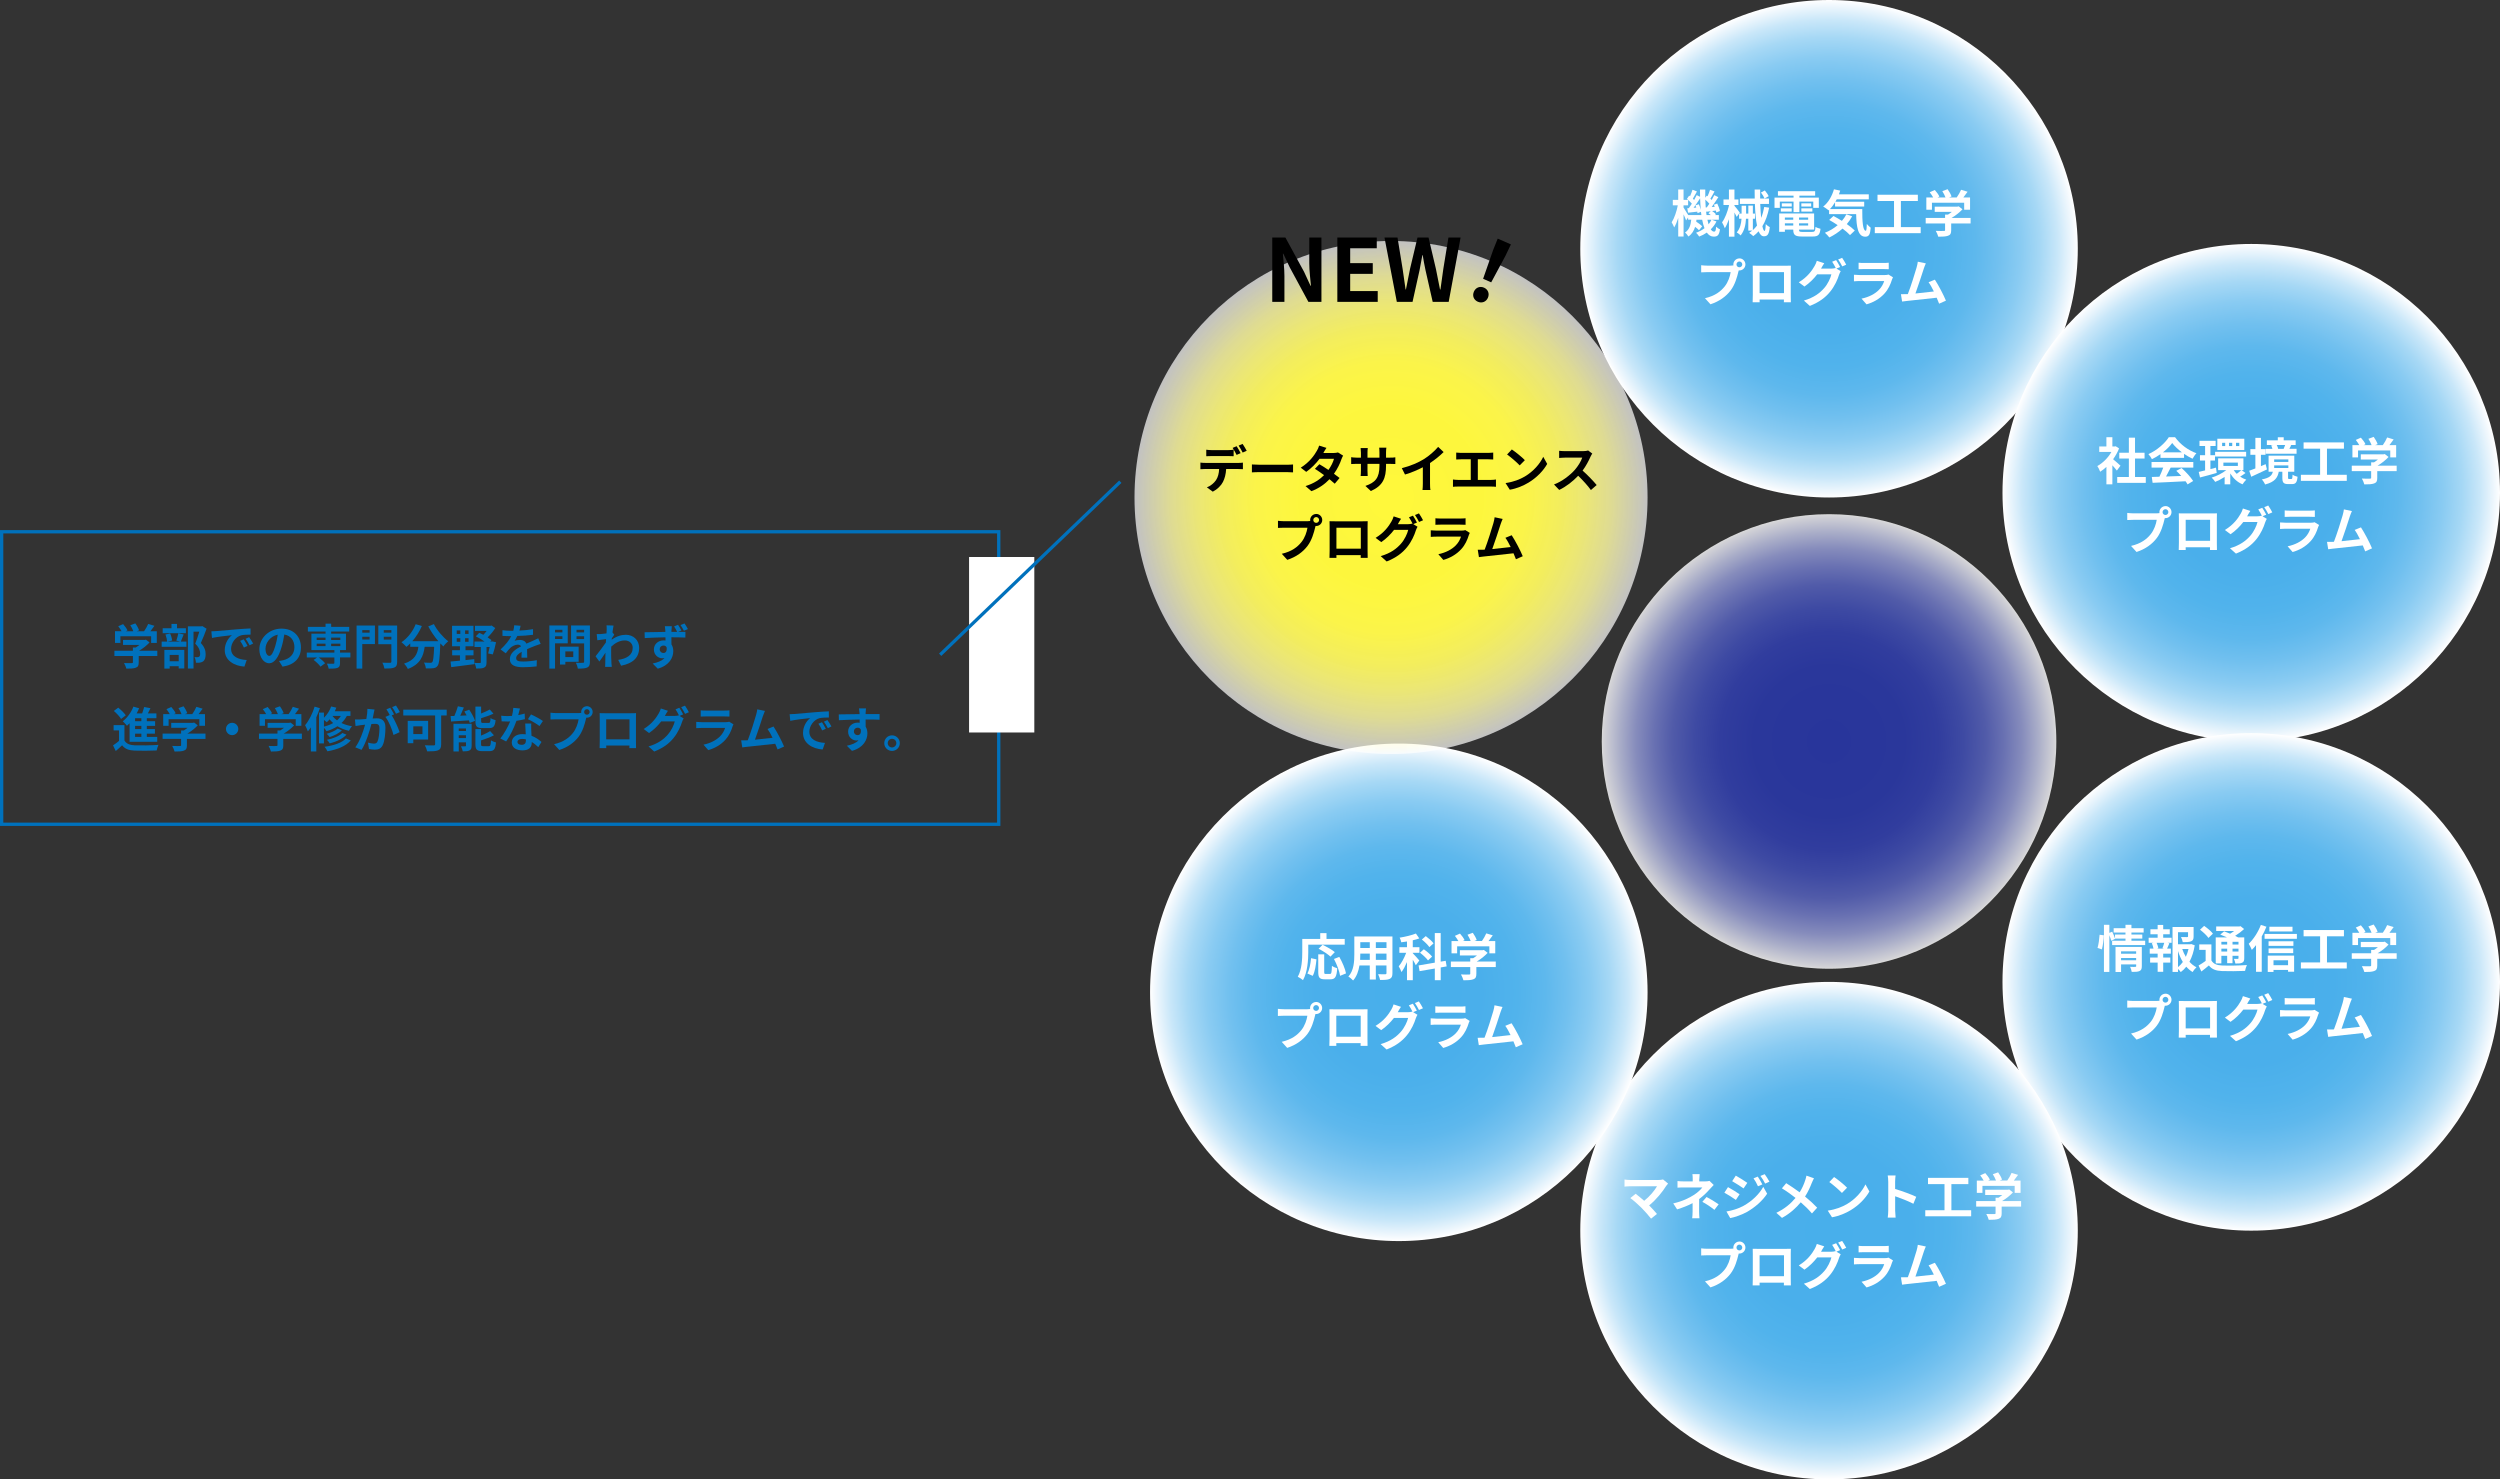 <?xml version="1.0" encoding="UTF-8"?> <svg xmlns="http://www.w3.org/2000/svg" xmlns:xlink="http://www.w3.org/1999/xlink" viewBox="0 0 1089.44 644.69"><rect x="0" y="0" width="1089.44" height="644.69" fill="#333333" stroke="none"/><defs><style> .cls-1 { fill: url(#_名称未設定グラデーション_4); } .cls-1, .cls-2, .cls-3, .cls-4, .cls-5, .cls-6, .cls-7 { mix-blend-mode: overlay; } .cls-2 { fill: url(#_名称未設定グラデーション_35-5); } .cls-3 { fill: url(#_名称未設定グラデーション_35-4); } .cls-4 { fill: url(#_名称未設定グラデーション_35-3); } .cls-5 { fill: url(#_名称未設定グラデーション_35-2); } .cls-8 { isolation: isolate; } .cls-9 { fill: #0071bc; } .cls-10 { fill: #fff; } .cls-6 { fill: url(#_名称未設定グラデーション_38); } .cls-7 { fill: url(#_名称未設定グラデーション_35); } </style><radialGradient id="_名称未設定グラデーション_35" data-name="名称未設定グラデーション 35" cx="797.05" cy="108.4" fx="797.05" fy="108.4" r="108.4" gradientUnits="userSpaceOnUse"><stop offset=".02" stop-color="#48afeb"></stop><stop offset=".33" stop-color="#4aafeb"></stop><stop offset=".48" stop-color="#51b3ec"></stop><stop offset=".59" stop-color="#5eb8ed"></stop><stop offset=".68" stop-color="#71c0ef"></stop><stop offset=".77" stop-color="#89cbf2"></stop><stop offset=".85" stop-color="#a6d8f5"></stop><stop offset=".92" stop-color="#c9e7f9"></stop><stop offset=".98" stop-color="#f1f8fd"></stop><stop offset="1" stop-color="#fff"></stop></radialGradient><radialGradient id="_名称未設定グラデーション_35-2" data-name="名称未設定グラデーション 35" cx="981.04" cy="214.71" fx="981.04" fy="214.71" xlink:href="#_名称未設定グラデーション_35"></radialGradient><radialGradient id="_名称未設定グラデーション_35-3" data-name="名称未設定グラデーション 35" cx="981.04" cy="427.89" fx="981.04" fy="427.89" xlink:href="#_名称未設定グラデーション_35"></radialGradient><radialGradient id="_名称未設定グラデーション_35-4" data-name="名称未設定グラデーション 35" cy="536.29" fy="536.29" xlink:href="#_名称未設定グラデーション_35"></radialGradient><radialGradient id="_名称未設定グラデーション_35-5" data-name="名称未設定グラデーション 35" cx="609.57" cy="432.43" fx="609.57" fy="432.43" xlink:href="#_名称未設定グラデーション_35"></radialGradient><radialGradient id="_名称未設定グラデーション_38" data-name="名称未設定グラデーション 38" cx="606.18" cy="216.8" fx="606.18" fy="216.8" r="111.79" gradientUnits="userSpaceOnUse"><stop offset=".02" stop-color="#fff83b"></stop><stop offset=".37" stop-color="#fff83e" stop-opacity=".99"></stop><stop offset=".53" stop-color="#fff84a" stop-opacity=".98"></stop><stop offset=".66" stop-color="#fff960" stop-opacity=".94"></stop><stop offset=".76" stop-color="#fffa7e" stop-opacity=".9"></stop><stop offset=".86" stop-color="#fffba5" stop-opacity=".84"></stop><stop offset=".94" stop-color="#fffdd5" stop-opacity=".76"></stop><stop offset="1" stop-color="#fff" stop-opacity=".7"></stop></radialGradient><radialGradient id="_名称未設定グラデーション_4" data-name="名称未設定グラデーション 4" cx="797.05" cy="323.11" fx="797.05" fy="323.11" r="99.05" gradientUnits="userSpaceOnUse"><stop offset=".02" stop-color="#28359b"></stop><stop offset=".33" stop-color="#2a379b"></stop><stop offset=".48" stop-color="#313d9e"></stop><stop offset=".59" stop-color="#3e4aa3"></stop><stop offset=".69" stop-color="#515ba9"></stop><stop offset=".77" stop-color="#6971b2"></stop><stop offset=".85" stop-color="#868cbc"></stop><stop offset=".92" stop-color="#a9adc8"></stop><stop offset=".99" stop-color="#d1d1d6"></stop><stop offset="1" stop-color="#dadada"></stop></radialGradient></defs><g class="cls-8"><g id="_レイヤー_2" data-name="レイヤー 2"><g id="_レイヤー_1-2" data-name="レイヤー 1"><g><circle class="cls-7" cx="797.05" cy="108.4" r="108.4"></circle><circle class="cls-5" cx="981.04" cy="214.71" r="108.4"></circle><circle class="cls-4" cx="981.04" cy="427.89" r="108.4"></circle><circle class="cls-3" cx="797.05" cy="536.29" r="108.4"></circle><circle class="cls-2" cx="609.57" cy="432.43" r="108.4"></circle><circle class="cls-6" cx="606.18" cy="216.8" r="111.79"></circle><g><path class="cls-9" d="M68.53,285.88h-8.08v2.79c0,1.3-.27,1.95-1.3,2.31-.99.36-2.29.4-4.07.4-.17-.71-.65-1.76-1.03-2.44,1.34.06,2.9.06,3.32.04.44,0,.55-.08.55-.38v-2.73h-8.06v-2.29h8.06v-1.39h1.2c.55-.34,1.11-.73,1.62-1.15h-7.12v-2.16h9.43l.55-.13,1.57,1.22c-1.2,1.28-2.83,2.62-4.56,3.61h7.94v2.29ZM52.47,280.17h-2.35v-5.1h2.86c-.38-.69-.94-1.51-1.45-2.16l2.12-.94c.73.82,1.57,1.93,1.91,2.75l-.76.36h3.3c-.29-.82-.82-1.83-1.32-2.62l2.2-.8c.67.9,1.36,2.18,1.64,3.02l-1.01.4h3.17c.69-.99,1.41-2.2,1.81-3.19l2.71.82c-.57.8-1.2,1.64-1.76,2.37h2.79v5.1h-2.46v-2.9h-13.4v2.9Z"></path><path class="cls-9" d="M80.04,276.49c-.44,1.15-.88,2.29-1.24,3.11h2.44v2.27h-10.79v-2.27h2.39c-.06-.84-.38-2.14-.73-3.11l2.04-.42c.44.94.78,2.2.86,3.07l-1.97.46h5.5l-1.7-.44c.31-.88.69-2.2.86-3.17l2.35.5ZM81.01,275.93h-10.12v-2.16h3.84v-1.87h2.41v1.87h3.86v2.16ZM71.64,283.23h8.67v8.06h-2.44v-.97h-3.93v1.05h-2.31v-8.15ZM73.95,285.4v2.77h3.93v-2.77h-3.93ZM90.01,274c-.73,2.02-1.66,4.43-2.5,6.21,1.78,1.89,2.1,3.53,2.1,4.91,0,1.53-.34,2.56-1.13,3.13-.4.27-.9.44-1.43.52-.48.06-1.09.06-1.68.04,0-.67-.21-1.74-.61-2.44.46.02.86.04,1.18.02.29,0,.57-.06.78-.17.38-.23.5-.71.5-1.43,0-1.13-.46-2.65-2.14-4.28.61-1.49,1.28-3.63,1.78-5.23h-2.54v16.06h-2.44v-18.41h5.92l.38-.08,1.83,1.13Z"></path><path class="cls-9" d="M94.17,275.02c1.76-.15,5.23-.46,9.07-.78,2.16-.19,4.45-.31,5.94-.38l.02,2.69c-1.13.02-2.94.02-4.05.29-2.54.67-4.45,3.38-4.45,5.88,0,3.46,3.23,4.7,6.8,4.89l-.99,2.88c-4.41-.29-8.57-2.65-8.57-7.2,0-3.02,1.7-5.42,3.13-6.49-1.97.21-6.26.67-8.69,1.2l-.27-2.88c.84-.02,1.66-.06,2.06-.1ZM107.88,281.47l-1.6.71c-.52-1.15-.97-1.97-1.64-2.92l1.55-.65c.52.76,1.28,2.04,1.68,2.86ZM110.32,280.44l-1.57.76c-.57-1.13-1.05-1.91-1.72-2.83l1.53-.71c.52.73,1.32,1.97,1.76,2.79Z"></path><path class="cls-9" d="M123.13,290.52l-1.57-2.5c.8-.08,1.39-.21,1.95-.34,2.69-.63,4.79-2.56,4.79-5.63,0-2.9-1.57-5.06-4.41-5.54-.29,1.78-.65,3.72-1.26,5.69-1.26,4.24-3.07,6.84-5.35,6.84s-4.26-2.56-4.26-6.11c0-4.85,4.2-8.99,9.64-8.99s8.48,3.61,8.48,8.19-2.71,7.56-8,8.38ZM117.36,285.82c.88,0,1.7-1.32,2.56-4.16.48-1.55.88-3.34,1.11-5.08-3.46.71-5.33,3.78-5.33,6.09,0,2.12.84,3.15,1.66,3.15Z"></path><path class="cls-9" d="M152.68,286.49h-4.51v2.46c0,1.2-.25,1.76-1.13,2.1-.86.31-2.12.34-3.8.34-.1-.67-.46-1.55-.78-2.18,1.11.04,2.44.04,2.79.04.34-.02.46-.1.46-.38v-2.37h-6.82c1.05.76,2.2,1.78,2.77,2.54l-1.99,1.47c-.57-.84-1.89-2.1-3-2.94l1.51-1.07h-4.49v-2.1h12.03v-1.11h-10.02v-7.14h6.17v-.94h-7.71v-2.04h7.71v-1.39h2.44v1.39h7.87v2.04h-7.87v.94h6.45v7.14h-2.58v1.11h4.51v2.1ZM138,278.91h3.86v-1.07h-3.86v1.07ZM138,281.58h3.86v-1.07h-3.86v1.07ZM144.3,277.84v1.07h4.01v-1.07h-4.01ZM148.31,280.5h-4.01v1.07h4.01v-1.07Z"></path><path class="cls-9" d="M163.39,280.67h-5.52v10.69h-2.48v-18.77h8v8.08ZM157.87,274.6v1.09h3.19v-1.09h-3.19ZM161.06,278.68v-1.2h-3.19v1.2h3.19ZM173.07,288.34c0,1.43-.29,2.16-1.22,2.54-.9.42-2.29.46-4.33.46-.1-.71-.5-1.89-.88-2.56,1.32.08,2.88.06,3.32.06s.59-.15.59-.55v-7.56h-5.69v-8.15h8.21v15.75ZM167.23,274.6v1.09h3.32v-1.09h-3.32ZM170.55,278.72v-1.24h-3.32v1.24h3.32Z"></path><path class="cls-9" d="M189.09,271.98c1.32,2.67,3.95,5.71,6.24,7.47-.67.52-1.64,1.53-2.12,2.25-.44-.4-.88-.86-1.34-1.34v.15c-.23,6.34-.48,8.82-1.22,9.7-.52.67-1.09.88-1.91.99-.71.1-1.93.1-3.17.06-.04-.76-.38-1.81-.82-2.52,1.15.08,2.25.1,2.77.1.38,0,.61-.04.84-.29.42-.44.65-2.31.84-6.7h-4.14c-.52,4.03-1.89,7.62-7.33,9.66-.31-.71-1.05-1.74-1.66-2.31,4.75-1.53,5.84-4.28,6.26-7.35h-3.55v-1.47c-.55.57-1.11,1.07-1.68,1.51-.46-.57-1.53-1.57-2.14-2.02,2.62-1.76,4.93-4.66,6.19-7.85l2.69.78c-1.03,2.41-2.5,4.72-4.16,6.61h11.34c-1.66-1.93-3.23-4.24-4.39-6.45l2.46-.99Z"></path><path class="cls-9" d="M202.85,287.66c1.26-.13,2.54-.27,3.82-.42l.06,2.18c-3.57.5-7.37.97-10.1,1.3l-.29-2.44c1.13-.1,2.54-.21,4.09-.38v-2.31h-3.4v-2.25h3.4v-1.7h-3.44v-8.94h9.32v8.94h-3.46v1.7h3.49v2.25h-3.49v2.06ZM199.03,276.26h1.57v-1.55h-1.57v1.55ZM199.03,279.69h1.57v-1.57h-1.57v1.57ZM204.19,274.71h-1.51v1.55h1.51v-1.55ZM204.19,278.11h-1.51v1.57h1.51v-1.57ZM216.16,279.87c-.38,1.87-.92,3.97-1.41,5.31l-2.02-.42c.21-.73.44-1.76.65-2.81h-1.36v6.7c0,1.2-.23,1.89-1.05,2.27-.8.4-1.93.42-3.44.42-.08-.71-.42-1.76-.73-2.46.94.06,2.02.06,2.31.04.31,0,.42-.06.42-.34v-6.63h-2.77v-2.37h4.41c-1.15-.84-2.58-1.68-3.84-2.29l1.53-1.53c.57.25,1.18.55,1.78.88.46-.5.97-1.09,1.39-1.68h-5.04v-2.25h6.7l.55-.13,1.57,1.13c-.84,1.36-2.06,2.86-3.32,4.03.63.44,1.24.84,1.7,1.22l-.55.61h.48l.36-.06,1.68.36Z"></path><path class="cls-9" d="M226.35,274.79c1.99-.1,4.09-.29,5.94-.61l-.02,2.44c-1.99.29-4.58.46-6.84.52-.36.78-.78,1.53-1.2,2.14.55-.25,1.68-.42,2.37-.42,1.28,0,2.33.55,2.79,1.62,1.09-.5,1.97-.86,2.83-1.24.82-.36,1.55-.69,2.33-1.09l1.05,2.44c-.67.19-1.78.61-2.5.88-.94.38-2.14.84-3.42,1.43.02,1.18.06,2.73.08,3.7h-2.52c.06-.63.08-1.64.1-2.56-1.57.9-2.41,1.72-2.41,2.77,0,1.15.99,1.47,3.04,1.47,1.78,0,4.12-.23,5.96-.59l-.08,2.71c-1.39.19-3.97.36-5.94.36-3.3,0-5.73-.8-5.73-3.51s2.52-4.37,4.91-5.61c-.31-.52-.88-.71-1.47-.71-1.18,0-2.48.67-3.28,1.45-.63.63-1.24,1.39-1.95,2.31l-2.25-1.68c2.2-2.04,3.7-3.91,4.64-5.79h-.27c-.86,0-2.39-.04-3.55-.13v-2.46c1.07.17,2.62.25,3.7.25h1.01c.23-.84.38-1.66.42-2.41l2.77.23c-.1.52-.25,1.22-.52,2.1Z"></path><path class="cls-9" d="M241.87,280.36v11h-2.48v-18.81h8.02v7.81h-5.54ZM241.87,274.46v1.13h3.21v-1.13h-3.21ZM245.08,278.47v-1.2h-3.21v1.2h3.21ZM246.36,288.4v1.18h-2.33v-7.77h8.13v6.59h-5.79ZM246.36,283.86v2.48h3.46v-2.48h-3.46ZM257.07,288.38c0,1.39-.27,2.1-1.15,2.5-.86.42-2.18.48-4.12.48-.08-.71-.48-1.89-.84-2.56,1.22.08,2.65.06,3.04.04.4,0,.55-.13.55-.5v-7.96h-5.69v-7.83h8.21v15.83ZM251.23,274.44v1.15h3.32v-1.15h-3.32ZM254.55,278.49v-1.22h-3.32v1.22h3.32Z"></path><path class="cls-9" d="M264.29,272.5l3.07.1c-.13.59-.29,1.66-.46,2.98l.78.99c-.29.38-.71,1.07-1.07,1.62-.02.19-.02.4-.04.59,2.12-1.57,4.28-2.16,6.17-2.16,3.23,0,5.77,2.29,5.79,5.67,0,4.24-2.67,6.78-7.87,7.81l-1.26-2.54c3.7-.55,6.34-2.06,6.32-5.33,0-1.64-1.32-3.15-3.42-3.15-2.23,0-4.18,1.07-5.94,2.69-.02.61-.04,1.22-.04,1.76,0,1.72,0,3.49.13,5.46.02.38.08,1.13.15,1.62h-2.9c.04-.46.06-1.22.06-1.55.04-1.64.06-2.86.08-4.62-.88,1.32-1.91,2.86-2.65,3.84l-1.66-2.29c1.2-1.47,3.3-4.24,4.49-6,.04-.48.08-.99.1-1.49-1.03.13-2.65.34-3.82.5l-.27-2.69c.61.02,1.09.02,1.83-.02.61-.04,1.53-.15,2.44-.27.04-.8.08-1.39.08-1.62,0-.61.02-1.24-.08-1.89Z"></path><path class="cls-9" d="M296.95,274.75l-1.45.61c1.34-.02,2.56-.02,3.19-.02l-.02,2.5c-1.26-.06-3.25-.13-6.09-.13.02,1.07.02,2.18.02,3.11.52.8.8,1.81.8,2.92,0,2.75-1.62,6.21-6.76,7.66l-2.23-2.25c2.12-.44,3.99-1.13,5.14-2.39-.29.06-.61.1-.97.1-1.62,0-3.63-1.3-3.63-3.84,0-2.37,1.93-3.95,4.22-3.95.29,0,.57.02.84.06,0-.46,0-.94-.02-1.41-3.17.04-6.45.19-9.03.34l-.06-2.54c2.39-.02,6.21-.1,9.05-.15,0-.27,0-.48-.02-.65-.06-.84-.15-1.55-.19-1.83h3.02c-.06.34-.13,1.47-.15,1.81,0,.17-.02.4-.02.65h2.52c-.42-.8-.86-1.62-1.36-2.37l1.72-.71c.52.76,1.09,1.74,1.47,2.48ZM289.12,284.56c.88,0,1.64-.67,1.36-2.52-.29-.5-.8-.73-1.39-.73-.78,0-1.6.55-1.6,1.66,0,.97.78,1.6,1.62,1.6ZM299.78,274.14l-1.76.73c-.42-.84-.92-1.72-1.47-2.48l1.74-.71c.52.76,1.09,1.68,1.49,2.46Z"></path><path class="cls-9" d="M54.25,322.71c.82,1.41,2.29,1.99,4.43,2.08,2.52.1,7.47.04,10.37-.19-.29.59-.65,1.74-.78,2.44-2.6.13-7.05.17-9.62.06-2.5-.1-4.18-.71-5.44-2.33-.84.82-1.7,1.62-2.77,2.52l-1.18-2.48c.82-.52,1.76-1.22,2.6-1.93v-4.58h-2.35v-2.29h4.72v6.7ZM52.76,313.3c-.59-1.03-1.97-2.48-3.15-3.49l1.91-1.43c1.18.94,2.62,2.33,3.3,3.34l-2.06,1.57ZM56.46,315.19c-.38.4-.76.76-1.13,1.09-.38-.5-1.3-1.51-1.83-1.97,1.93-1.47,3.67-3.88,4.64-6.38l2.48.71c-.31.76-.67,1.49-1.07,2.23h2.39c.36-.92.67-1.95.88-2.77l2.75.52c-.38.76-.76,1.53-1.13,2.25h3.72v2.1h-4.18v1.32h3.61v2.02h-3.61v1.39h3.53v2.02h-3.53v1.43h4.54v2.1h-12.05v-8.04ZM61.6,312.97h-2.73v1.32h2.73v-1.32ZM61.6,316.31h-2.73v1.39h2.73v-1.39ZM61.6,319.71h-2.73v1.43h2.73v-1.43Z"></path><path class="cls-9" d="M89.53,322h-8.08v2.79c0,1.3-.27,1.95-1.3,2.31-.99.36-2.29.4-4.07.4-.17-.71-.65-1.76-1.03-2.44,1.34.06,2.9.06,3.32.04.44,0,.55-.08.55-.38v-2.73h-8.06v-2.29h8.06v-1.39h1.2c.55-.34,1.11-.73,1.62-1.15h-7.12v-2.16h9.43l.55-.13,1.57,1.22c-1.2,1.28-2.83,2.62-4.56,3.61h7.94v2.29ZM73.47,316.29h-2.35v-5.1h2.86c-.38-.69-.94-1.51-1.45-2.16l2.12-.94c.73.82,1.57,1.93,1.91,2.75l-.76.36h3.3c-.29-.82-.82-1.83-1.32-2.62l2.2-.8c.67.9,1.36,2.18,1.64,3.02l-1.01.4h3.17c.69-.99,1.41-2.2,1.81-3.19l2.71.82c-.57.8-1.2,1.64-1.76,2.37h2.79v5.1h-2.46v-2.9h-13.4v2.9Z"></path><path class="cls-9" d="M103.85,317.67c0,1.47-1.22,2.69-2.69,2.69s-2.69-1.22-2.69-2.69,1.22-2.69,2.69-2.69,2.69,1.22,2.69,2.69Z"></path><path class="cls-9" d="M131.53,322h-8.08v2.79c0,1.3-.27,1.95-1.3,2.31-.99.36-2.29.4-4.07.4-.17-.71-.65-1.76-1.03-2.44,1.34.06,2.9.06,3.32.04.44,0,.55-.08.55-.38v-2.73h-8.06v-2.29h8.06v-1.39h1.2c.55-.34,1.11-.73,1.62-1.15h-7.12v-2.16h9.43l.55-.13,1.57,1.22c-1.2,1.28-2.83,2.62-4.56,3.61h7.94v2.29ZM115.47,316.29h-2.35v-5.1h2.86c-.38-.69-.94-1.51-1.45-2.16l2.12-.94c.73.82,1.57,1.93,1.91,2.75l-.76.36h3.3c-.29-.82-.82-1.83-1.32-2.62l2.2-.8c.67.9,1.36,2.18,1.64,3.02l-1.01.4h3.17c.69-.99,1.41-2.2,1.81-3.19l2.71.82c-.57.8-1.2,1.64-1.76,2.37h2.79v5.1h-2.46v-2.9h-13.4v2.9Z"></path><path class="cls-9" d="M139.39,308.62c-.44,1.3-.97,2.67-1.55,3.97v14.87h-2.37v-10.5c-.42.63-.86,1.24-1.32,1.76-.21-.59-.8-2.04-1.2-2.69,1.68-1.97,3.23-5.04,4.16-8.1l2.29.69ZM151.14,311.98c-.61,1.2-1.41,2.2-2.33,3.09,1.3.63,2.83,1.13,4.58,1.41-.44.46-1.05,1.41-1.34,1.99-1.93-.42-3.61-1.13-5-1.99-1.41.92-3.02,1.64-4.79,2.16-.19-.38-.67-1.03-1.09-1.51v6.84h-2.16v-13.44h2.16v2.23c1.36-1.28,2.5-3.07,3.15-4.89l2.25.52c-.19.52-.42,1.07-.67,1.57h6.82v2.02h-1.57ZM141.17,316.64c1.49-.38,2.83-.88,4.01-1.55-.59-.52-1.11-1.07-1.55-1.62-.38.46-.8.88-1.22,1.26-.27-.27-.78-.67-1.24-1.01v2.92ZM152.87,322.65c-2.18,2.56-5.9,3.97-10.18,4.75-.27-.61-.78-1.43-1.26-1.97,3.86-.52,7.5-1.66,9.3-3.63l2.14.86ZM148.98,318.26c-1.3,1.32-3.38,2.31-5.33,2.94-.29-.46-.84-1.05-1.32-1.43,1.78-.46,3.8-1.32,4.83-2.27l1.83.76ZM151,320.15c-1.66,1.81-4.45,3.07-7.31,3.8-.27-.46-.78-1.15-1.22-1.55,2.62-.55,5.35-1.6,6.74-2.98l1.78.73ZM144.85,311.98c.52.67,1.2,1.34,2.02,1.93.67-.57,1.22-1.2,1.68-1.93h-3.7Z"></path><path class="cls-9" d="M162.84,310.95c-.13.63-.29,1.41-.44,2.16.71-.04,1.32-.08,1.76-.08,2.23,0,3.8.99,3.8,4.01,0,2.48-.29,5.88-1.2,7.71-.69,1.47-1.85,1.93-3.44,1.93-.8,0-1.81-.15-2.52-.29l-.44-2.77c.8.23,2.02.44,2.56.44.71,0,1.24-.21,1.57-.9.57-1.2.86-3.74.86-5.82,0-1.68-.73-1.91-2.04-1.91-.34,0-.86.04-1.47.08-.8,3.19-2.35,8.17-4.28,11.25l-2.73-1.09c2.04-2.75,3.49-6.99,4.26-9.87-.76.08-1.43.17-1.81.21-.61.1-1.7.25-2.35.36l-.25-2.86c.78.06,1.47.02,2.25,0,.65-.02,1.64-.08,2.71-.19.29-1.57.48-3.11.44-4.43l3.13.31c-.13.55-.27,1.22-.38,1.74ZM171.75,311.29l-1.03.44c1.26,1.95,2.83,5.46,3.42,7.33l-2.67,1.22c-.55-2.33-2.04-6.03-3.53-7.87l1.89-.82c-.42-.8-.94-1.81-1.43-2.48l1.66-.69c.52.78,1.28,2.1,1.68,2.88ZM174.24,310.32l-1.66.71c-.44-.86-1.11-2.1-1.7-2.9l1.68-.67c.55.8,1.32,2.12,1.68,2.86Z"></path><path class="cls-9" d="M194.66,311.79h-2.41v12.51c0,1.51-.36,2.25-1.34,2.67-1.05.42-2.6.46-4.75.46-.15-.73-.65-1.97-1.03-2.65,1.49.08,3.32.06,3.82.06s.67-.15.67-.59v-12.47h-13.88v-2.52h18.92v2.52ZM180.11,322.27v1.6h-2.44v-9.72h8.9v8.13h-6.47ZM180.11,316.52v3.36h3.99v-3.36h-3.99Z"></path><path class="cls-9" d="M204.47,309.27c1.03,1.49,2.14,3.49,2.54,4.85l-2.29.92c-.08-.34-.21-.71-.38-1.11-2.77.19-5.63.36-7.77.48l-.21-2.37c.5,0,1.05-.02,1.64-.04.59-1.32,1.18-2.94,1.53-4.22l2.6.52c-.48,1.22-1.05,2.48-1.57,3.59l2.79-.13c-.31-.59-.65-1.18-.99-1.72l2.1-.78ZM205.52,324.94c0,1.09-.21,1.7-.9,2.06-.71.4-1.68.42-2.94.42-.13-.65-.5-1.62-.8-2.2.73.04,1.57.02,1.85,0,.25,0,.34-.06.34-.31v-1.41h-3.15v3.97h-2.31v-12.05h7.92v9.53ZM199.91,317.46v1.09h3.15v-1.09h-3.15ZM203.06,321.64v-1.24h-3.15v1.24h3.15ZM210.22,317.29c-2.46,0-3.04-.73-3.04-3.04v-6.32h2.48v3c1.41-.55,2.79-1.2,3.78-1.74l1.6,1.81c-1.6.76-3.55,1.43-5.38,1.97v1.24c0,.76.13.84.92.84h2.29c.67,0,.82-.31.9-2.14.5.38,1.53.78,2.2.92-.27,2.69-.92,3.46-2.86,3.46h-2.9ZM212.99,325.15c.71,0,.86-.4.97-2.52.52.38,1.53.76,2.18.92-.27,2.96-.9,3.78-2.92,3.78h-2.98c-2.46,0-3.07-.71-3.07-3.02v-6.59h2.46v2.83c1.49-.61,2.94-1.3,3.95-1.97l1.66,1.83c-1.62.88-3.7,1.64-5.61,2.23v1.68c0,.73.15.84.97.84h2.39Z"></path><path class="cls-9" d="M225.82,311.62c1.03-.19,2.02-.42,2.83-.67l.08,2.44c-.97.25-2.27.52-3.67.73-1.01,2.94-2.79,6.61-4.49,8.99l-2.54-1.3c1.66-2.06,3.36-5.14,4.28-7.41-.38.02-.73.02-1.09.02-.86,0-1.72-.02-2.62-.08l-.19-2.44c.9.1,2.02.15,2.79.15.63,0,1.26-.02,1.91-.08.29-1.15.52-2.41.57-3.51l2.9.29c-.17.67-.44,1.74-.76,2.88ZM231.49,317.97c.02.61.08,1.62.13,2.67,1.81.67,3.28,1.72,4.35,2.69l-1.41,2.25c-.73-.67-1.68-1.55-2.83-2.25v.21c0,1.95-1.07,3.46-4.05,3.46-2.6,0-4.66-1.15-4.66-3.46,0-2.06,1.72-3.63,4.64-3.63.5,0,.97.04,1.45.08-.08-1.55-.19-3.42-.23-4.7h2.62c-.06.88-.02,1.76,0,2.69ZM227.29,324.58c1.45,0,1.89-.8,1.89-1.95v-.42c-.55-.13-1.11-.21-1.7-.21-1.22,0-1.99.55-1.99,1.28,0,.78.65,1.3,1.81,1.3ZM230.06,313.41l1.34-2.08c1.51.65,4.12,2.08,5.19,2.86l-1.49,2.2c-1.22-.97-3.61-2.33-5.04-2.98Z"></path><path class="cls-9" d="M255.77,307.74c1.36,0,2.5,1.13,2.5,2.52s-1.13,2.5-2.5,2.5c-.08,0-.19,0-.27-.02-.06.23-.1.44-.17.63-.48,2.06-1.39,5.31-3.15,7.64-1.89,2.52-4.7,4.6-8.44,5.82l-2.29-2.52c4.16-.97,6.53-2.79,8.23-4.93,1.39-1.74,2.18-4.12,2.46-5.92h-9.76c-.97,0-1.97.04-2.5.08v-2.96c.61.08,1.81.17,2.5.17h9.72c.29,0,.76-.02,1.2-.08-.02-.13-.04-.25-.04-.4,0-1.39,1.13-2.52,2.52-2.52ZM255.77,311.46c.65,0,1.2-.55,1.2-1.2s-.55-1.22-1.2-1.22-1.22.55-1.22,1.22.55,1.2,1.22,1.2Z"></path><path class="cls-9" d="M263.54,310.81h11.55c.52,0,1.32,0,2.08-.04-.04.63-.04,1.41-.04,2.04v10.29c0,.82.04,2.83.04,2.92h-2.9s.02-.52.02-1.13h-10.12c.02.59.02,1.07.02,1.13h-2.9c0-.1.06-1.93.06-2.94v-10.27c0-.59,0-1.45-.04-2.04.86.02,1.66.04,2.23.04ZM264.17,322.19h10.14v-8.71h-10.14v8.71Z"></path><path class="cls-9" d="M297.68,311.33l-1.55.65,1.78,1.09c-.23.4-.52.99-.69,1.51-.57,1.87-1.76,4.66-3.67,6.99-1.99,2.46-4.51,4.37-8.46,5.94l-2.48-2.23c4.28-1.28,6.61-3.11,8.46-5.21,1.43-1.62,2.65-4.16,2.98-5.71h-5.9c-1.41,1.83-3.23,3.67-5.31,5.08l-2.35-1.76c3.67-2.23,5.52-4.96,6.55-6.76.31-.5.76-1.47.94-2.18l3.09,1.01c-.5.73-1.05,1.68-1.28,2.14-.02.04-.04.06-.06.1h4.2c.65,0,1.36-.1,1.83-.25l.15.08c-.42-.84-1.01-1.95-1.53-2.71l1.66-.67c.52.76,1.28,2.1,1.66,2.88ZM300.2,310.37l-1.66.71c-.44-.88-1.11-2.1-1.7-2.9l1.66-.67c.55.78,1.32,2.12,1.7,2.86Z"></path><path class="cls-9" d="M319.25,316.52c-.63,2.04-1.53,4.07-3.11,5.82-2.12,2.35-4.81,3.78-7.5,4.54l-2.08-2.37c3.15-.65,5.67-2.04,7.26-3.67,1.13-1.15,1.78-2.46,2.16-3.63h-10.14c-.5,0-1.55.02-2.44.1v-2.73c.88.06,1.78.13,2.44.13h10.39c.67,0,1.24-.08,1.53-.21l1.87,1.15c-.15.27-.31.65-.4.88ZM307.53,309.65h8.08c.65,0,1.68-.02,2.27-.1v2.71c-.57-.04-1.55-.06-2.31-.06h-8.04c-.67,0-1.57.02-2.18.06v-2.71c.59.08,1.47.1,2.18.1Z"></path><path class="cls-9" d="M332.42,312.15c-.67,2.06-2.37,7.39-3.42,10.2,2.56-.25,5.54-.59,7.66-.84-.73-1.51-1.51-2.92-2.2-3.84l2.62-1.07c1.49,2.27,3.63,6.38,4.6,8.73l-2.83,1.26c-.27-.71-.61-1.57-1.01-2.48-3.4.4-9.76,1.07-12.41,1.34-.52.06-1.3.17-1.97.25l-.48-3.07c.71,0,1.62,0,2.31-.02.17,0,.38-.02.57-.02,1.22-3.11,3.02-8.86,3.63-11.04.29-1.07.42-1.72.5-2.44l3.34.69c-.27.63-.59,1.41-.9,2.33Z"></path><path class="cls-9" d="M346.17,311.14c1.76-.15,5.23-.46,9.07-.78,2.16-.19,4.45-.31,5.94-.38l.02,2.69c-1.13.02-2.94.02-4.05.29-2.54.67-4.45,3.38-4.45,5.88,0,3.46,3.23,4.7,6.8,4.89l-.99,2.88c-4.41-.29-8.57-2.65-8.57-7.2,0-3.02,1.7-5.42,3.13-6.49-1.97.21-6.26.67-8.69,1.2l-.27-2.88c.84-.02,1.66-.06,2.06-.1ZM359.88,317.59l-1.6.71c-.52-1.15-.97-1.97-1.64-2.92l1.55-.65c.52.76,1.28,2.04,1.68,2.86ZM362.32,316.56l-1.57.76c-.57-1.13-1.05-1.91-1.72-2.83l1.53-.71c.52.73,1.32,1.97,1.76,2.79Z"></path><path class="cls-9" d="M377.23,310.53c0,.17,0,.4-.02.65,2.12,0,5-.04,6.09-.02l-.02,2.48c-1.26-.06-3.21-.1-6.07-.1,0,1.07.02,2.23.02,3.15.5.8.76,1.78.76,2.88,0,2.73-1.6,6.21-6.72,7.64l-2.25-2.23c2.12-.44,3.97-1.13,5.12-2.39-.29.06-.61.1-.94.1-1.62,0-3.61-1.3-3.61-3.86,0-2.37,1.91-3.93,4.2-3.93.29,0,.57.02.84.06,0-.46,0-.94-.02-1.41-3.17.04-6.45.17-9.03.31l-.06-2.54c2.39,0,6.21-.08,9.07-.13-.02-.27-.02-.48-.04-.65-.06-.86-.15-1.57-.21-1.83h3.04c-.04.34-.13,1.47-.15,1.81ZM373.73,320.36c.88,0,1.66-.67,1.36-2.52-.29-.48-.8-.73-1.36-.73-.82,0-1.62.57-1.62,1.68,0,.97.78,1.57,1.62,1.57Z"></path><path class="cls-9" d="M392.12,323.84c0,1.87-1.51,3.4-3.4,3.4s-3.38-1.53-3.38-3.4,1.53-3.4,3.38-3.4,3.4,1.53,3.4,3.4ZM390.61,323.84c0-1.05-.84-1.89-1.89-1.89s-1.87.84-1.87,1.89.86,1.89,1.87,1.89,1.89-.84,1.89-1.89Z"></path></g><g><path class="cls-10" d="M764.74,299.98v3.46h-26.24v-3.46h11v-14.93h-9.44v-3.58h23.07v3.58h-9.7v14.93h11.32Z"></path><path class="cls-10" d="M793.29,297.9h-11.12v3.84c0,1.79-.38,2.68-1.79,3.18-1.36.49-3.15.55-5.6.55-.23-.98-.89-2.43-1.41-3.35,1.85.09,3.98.09,4.56.06.61,0,.75-.12.75-.52v-3.75h-11.09v-3.15h11.09v-1.91h1.65c.75-.46,1.53-1.01,2.22-1.59h-9.79v-2.97h12.96l.75-.17,2.17,1.67c-1.65,1.76-3.9,3.61-6.27,4.97h10.91v3.15ZM771.21,290.04h-3.23v-7.02h3.93c-.52-.95-1.3-2.08-1.99-2.97l2.92-1.3c1.01,1.13,2.17,2.66,2.63,3.78l-1.04.49h4.53c-.4-1.13-1.13-2.51-1.82-3.61l3.03-1.1c.92,1.24,1.88,3,2.25,4.16l-1.39.55h4.36c.95-1.36,1.93-3.03,2.48-4.39l3.72,1.13c-.78,1.1-1.65,2.25-2.42,3.26h3.84v7.02h-3.38v-3.98h-18.42v3.98Z"></path><path class="cls-10" d="M822.37,298.73h-6.21v3.38c0,1.65-.35,2.43-1.56,2.89-1.18.43-2.92.46-5.23.46-.14-.92-.63-2.14-1.07-3,1.53.06,3.35.06,3.84.06.46-.03.63-.14.63-.52v-3.26h-9.38c1.44,1.04,3.03,2.45,3.81,3.49l-2.74,2.02c-.78-1.15-2.6-2.89-4.13-4.04l2.08-1.47h-6.18v-2.89h16.54v-1.53h-13.77v-9.82h8.49v-1.3h-10.59v-2.8h10.59v-1.91h3.35v1.91h10.83v2.8h-10.83v1.3h8.86v9.82h-3.55v1.53h6.21v2.89ZM802.19,288.31h5.31v-1.47h-5.31v1.47ZM802.19,291.98h5.31v-1.47h-5.31v1.47ZM810.85,286.84v1.47h5.51v-1.47h-5.51ZM816.36,290.51h-5.51v1.47h5.51v-1.47Z"></path><path class="cls-10" d="M836.57,297.64c-3.9,1.07-8.11,2.22-11.29,3.09l-.81-3.55c1.15-.23,2.6-.55,4.16-.9v-11.11h-3.67v-3.29h10.94v3.29h-3.87v10.36l4.19-.95.35,3.06ZM849.45,286.87c-.89,4.39-2.25,7.97-4.3,10.83,1.82,2.05,4.04,3.67,6.87,4.68-.78.69-1.82,2.14-2.37,3.09-2.83-1.18-5.05-2.86-6.87-4.97-2.22,2.11-5.02,3.75-8.52,4.97-.29-.81-1.21-2.4-1.82-3.15,3.52-1.07,6.24-2.57,8.31-4.68-1.18-1.99-2.11-4.24-2.89-6.73-.46.75-.95,1.47-1.47,2.14-.63-.58-2.11-1.62-2.94-2.05,2.63-2.89,4.59-7.71,5.69-12.59l3.38.69c-.38,1.5-.81,3.03-1.3,4.47h10.33v3.29h-2.11ZM840.18,286.87c.63,2.89,1.59,5.51,2.86,7.79,1.3-2.14,2.19-4.71,2.8-7.79h-5.66Z"></path></g><g><path class="cls-10" d="M767.42,326.22c0-6.07,3.01-8.67,6.29-8.67,2,0,3.43.84,4.42,1.85l-1.72,1.94c-.57-.66-1.56-1.19-2.51-1.19-1.87,0-3.41,1.41-3.54,5.5.88-1.1,2.29-1.76,3.34-1.76,2.73,0,4.66,1.63,4.66,5.1s-2.33,5.46-5.1,5.46c-3.1,0-5.85-2.49-5.85-8.23ZM770.44,327.89c.31,2.97,1.41,4.11,2.77,4.11,1.21,0,2.22-1.01,2.22-3.01s-.92-2.82-2.33-2.82c-.88,0-1.91.48-2.66,1.72Z"></path><path class="cls-10" d="M800.25,330.95h-4.73v2.57c0,1.25-.26,1.85-1.19,2.2-.9.33-2.22.35-3.98.35-.11-.7-.48-1.63-.81-2.29,1.17.04,2.55.04,2.93.04.35-.02.48-.11.48-.4v-2.49h-7.15c1.1.79,2.31,1.87,2.91,2.66l-2.09,1.54c-.59-.88-1.98-2.2-3.15-3.08l1.58-1.12h-4.71v-2.2h12.61v-1.17h-10.5v-7.48h6.47v-.99h-8.08v-2.13h8.08v-1.45h2.55v1.45h8.25v2.13h-8.25v.99h6.75v7.48h-2.71v1.17h4.73v2.2ZM784.87,323.01h4.05v-1.12h-4.05v1.12ZM784.87,325.8h4.05v-1.12h-4.05v1.12ZM791.47,321.88v1.12h4.2v-1.12h-4.2ZM795.67,324.68h-4.2v1.12h4.2v-1.12Z"></path><path class="cls-10" d="M808.32,316.29c-.46,1.36-1.01,2.79-1.63,4.16v15.58h-2.49v-11c-.44.66-.9,1.3-1.39,1.85-.22-.62-.84-2.13-1.25-2.82,1.76-2.07,3.39-5.28,4.36-8.49l2.4.73ZM820.65,319.82c-.64,1.25-1.47,2.31-2.44,3.23,1.36.66,2.97,1.19,4.8,1.47-.46.48-1.1,1.47-1.41,2.09-2.02-.44-3.79-1.19-5.24-2.09-1.47.97-3.17,1.72-5.02,2.27-.2-.4-.7-1.08-1.14-1.58v7.17h-2.27v-14.08h2.27v2.33c1.43-1.34,2.62-3.21,3.3-5.13l2.35.55c-.2.55-.44,1.12-.7,1.65h7.15v2.11h-1.65ZM810.19,324.7c1.56-.4,2.97-.92,4.2-1.63-.62-.55-1.17-1.12-1.63-1.69-.4.48-.84.92-1.28,1.32-.29-.29-.81-.7-1.3-1.06v3.06ZM822.45,330.99c-2.29,2.68-6.18,4.16-10.67,4.97-.29-.64-.81-1.5-1.32-2.07,4.05-.55,7.85-1.74,9.75-3.81l2.24.9ZM818.38,326.39c-1.36,1.39-3.54,2.42-5.59,3.08-.31-.48-.88-1.1-1.39-1.5,1.87-.48,3.98-1.39,5.06-2.38l1.91.79ZM820.49,328.37c-1.74,1.89-4.67,3.21-7.66,3.98-.29-.48-.81-1.21-1.28-1.63,2.75-.57,5.61-1.67,7.06-3.12l1.87.77ZM814.04,319.82c.55.7,1.25,1.41,2.11,2.02.7-.59,1.28-1.25,1.76-2.02h-3.87Z"></path><path class="cls-10" d="M758.77,344.37c1.43,0,2.62,1.19,2.62,2.64s-1.19,2.62-2.62,2.62c-.09,0-.2,0-.29-.02-.07.24-.11.46-.18.66-.51,2.16-1.45,5.57-3.3,8.01-1.98,2.64-4.93,4.82-8.85,6.1l-2.4-2.64c4.36-1.01,6.84-2.93,8.63-5.17,1.45-1.83,2.29-4.31,2.57-6.2h-10.23c-1.01,0-2.07.04-2.62.09v-3.1c.64.09,1.89.18,2.62.18h10.19c.31,0,.79-.02,1.25-.09-.02-.13-.04-.26-.04-.42,0-1.45,1.19-2.64,2.64-2.64ZM758.77,348.27c.68,0,1.25-.57,1.25-1.25s-.57-1.28-1.25-1.28-1.28.57-1.28,1.28.57,1.25,1.28,1.25Z"></path><path class="cls-10" d="M766.91,347.58h12.1c.55,0,1.39,0,2.18-.04-.04.66-.04,1.47-.04,2.13v10.78c0,.86.04,2.97.04,3.06h-3.04s.02-.55.02-1.19h-10.61c.02.62.02,1.12.02,1.19h-3.04c0-.11.07-2.02.07-3.08v-10.76c0-.62,0-1.52-.04-2.13.9.02,1.74.04,2.33.04ZM767.57,359.51h10.63v-9.13h-10.63v9.13Z"></path><path class="cls-10" d="M802.68,348.13l-1.63.68,1.87,1.14c-.24.42-.55,1.03-.73,1.58-.59,1.96-1.85,4.88-3.85,7.33-2.09,2.57-4.73,4.58-8.87,6.23l-2.6-2.33c4.49-1.34,6.93-3.26,8.87-5.46,1.5-1.69,2.77-4.36,3.12-5.98h-6.18c-1.47,1.91-3.39,3.85-5.57,5.33l-2.46-1.85c3.85-2.33,5.79-5.19,6.87-7.08.33-.53.79-1.54.99-2.29l3.23,1.06c-.53.77-1.1,1.76-1.34,2.24-.02.04-.04.07-.07.11h4.4c.68,0,1.43-.11,1.92-.26l.15.09c-.44-.88-1.06-2.05-1.61-2.84l1.74-.7c.55.79,1.34,2.2,1.74,3.01ZM805.32,347.12l-1.74.75c-.46-.92-1.17-2.2-1.78-3.04l1.74-.7c.57.81,1.39,2.22,1.78,2.99Z"></path><path class="cls-10" d="M825.28,353.57c-.66,2.13-1.61,4.27-3.26,6.09-2.22,2.46-5.04,3.96-7.85,4.75l-2.18-2.49c3.3-.68,5.94-2.13,7.61-3.85,1.19-1.21,1.87-2.57,2.27-3.81h-10.63c-.53,0-1.63.02-2.55.11v-2.86c.92.07,1.87.13,2.55.13h10.89c.7,0,1.3-.09,1.61-.22l1.96,1.21c-.15.29-.33.68-.42.92ZM813,346.37h8.47c.68,0,1.76-.02,2.38-.11v2.84c-.59-.04-1.63-.07-2.42-.07h-8.43c-.7,0-1.65.02-2.29.07v-2.84c.62.09,1.54.11,2.29.11Z"></path><path class="cls-10" d="M839.07,348.99c-.7,2.16-2.49,7.75-3.59,10.69,2.68-.26,5.81-.62,8.03-.88-.77-1.58-1.58-3.06-2.31-4.03l2.75-1.12c1.56,2.38,3.81,6.69,4.82,9.15l-2.97,1.32c-.29-.75-.64-1.65-1.06-2.6-3.56.42-10.23,1.12-13,1.41-.55.07-1.36.18-2.07.26l-.51-3.21c.75,0,1.69,0,2.42-.02.18,0,.4-.02.59-.02,1.28-3.26,3.17-9.29,3.81-11.57.31-1.12.44-1.8.53-2.55l3.5.73c-.29.66-.62,1.47-.95,2.44Z"></path></g><g><path class="cls-10" d="M748,96.52c-.64,1.28-1.47,2.42-2.49,3.41.44.66.92,1.01,1.47,1.01s.75-.42.86-2.16c.48.51,1.19.95,1.69,1.19-.4,2.49-1.01,3.15-2.73,3.15-1.23,0-2.22-.64-3.01-1.76-1.01.7-2.13,1.28-3.32,1.74-.29-.48-.92-1.25-1.36-1.67,1.39-.51,2.62-1.17,3.67-1.98-.42-1.06-.75-2.29-1.01-3.7h-2.49c-.02.29-.07.57-.11.84.97.64,2.05,1.43,2.62,2.02l-1.41,1.74c-.37-.42-1.01-.97-1.69-1.5-.51,1.67-1.36,3.15-2.93,4.22-.29-.53-.95-1.34-1.47-1.72,1.94-1.3,2.49-3.39,2.71-5.61h-1.36v-.99l-.88,1.3c-.22-.66-.66-1.67-1.1-2.64v9.68h-2.33v-8.12c-.51,1.61-1.1,3.08-1.76,4.14-.24-.68-.75-1.63-1.1-2.22,1.14-1.74,2.18-4.8,2.68-7.42h-2.18v-2.38h2.35v-4.53h2.33v4.53h1.96c-.15-.15-.33-.29-.48-.42l.97-1.43.37.29c.4-.92.84-2.02,1.08-2.84l1.94.75c-.62,1.06-1.25,2.27-1.78,3.15.2.2.4.4.55.57.44-.75.81-1.47,1.12-2.13l1.47.73c-.02-1.03-.04-2.09-.04-3.17h2.31c-.02,1.23-.02,2.42,0,3.59l.64-.92.35.26c.42-.9.84-2,1.08-2.82l1.96.73c-.62,1.1-1.25,2.29-1.8,3.15l.57.57c.42-.73.81-1.47,1.12-2.11l1.78.88c-.88,1.39-1.94,2.99-2.9,4.29l1.32-.09c-.11-.31-.24-.62-.37-.9l1.47-.53c.51,1.03,1.01,2.4,1.14,3.26l-1.56.66c-.04-.24-.09-.55-.18-.86l-1.63.22c.64.42,1.32.97,1.67,1.39l-.42.37h1.67v2.02h-3.08l2.05.77ZM741.42,93.73c-.04-.46-.11-.95-.18-1.43l-1.5.59c-.02-.2-.04-.42-.09-.66-1.43.15-2.79.33-4.03.46l-.35-1.94.68-.04c.42-.57.88-1.23,1.32-1.94-.42-.51-1.03-1.12-1.63-1.63v2.33h-2v.95c.46.68,1.52,2.38,2.05,3.3h5.72ZM740.32,89.02c.35.75.68,1.69.86,2.46-.15-1.61-.26-3.3-.31-5.06-.88,1.36-1.92,2.9-2.86,4.14l1.19-.09c-.11-.35-.22-.68-.35-.99l1.47-.46ZM743.79,90.36c.35-.46.73-1.01,1.1-1.58-.46-.57-1.12-1.23-1.76-1.78.02,1.19.09,2.31.18,3.41l.48-.04ZM745.55,93.73c-.33-.29-.7-.57-1.06-.81l.99-.86c-.68.07-1.32.15-1.94.22l-.13-.62c.07.73.15,1.41.26,2.07h1.87ZM744.04,95.75c.15.73.33,1.41.51,2,.51-.62.95-1.28,1.28-2h-1.78Z"></path><path class="cls-10" d="M756.82,94.5c-.22-.46-.59-1.21-.99-1.91v10.54h-2.4v-7.59c-.55,1.54-1.14,2.95-1.8,3.92-.22-.73-.81-1.89-1.21-2.57,1.28-1.65,2.4-4.64,3.01-7.24v-.31h-2.38v-2.42h2.38v-4.33h2.4v4.33h1.74v2.42h-1.74v.35c.55.59,2.02,2.46,2.33,2.97l-1.34,1.85ZM770.96,90.5c-.64,3.17-1.58,5.85-2.95,8.07.26,1.3.59,2.07.95,2.07.26,0,.44-.95.51-2.99.46.53,1.21,1.06,1.76,1.32-.33,3.1-.95,4-2.58,4-.97,0-1.72-.81-2.29-2.18-.68.79-1.47,1.5-2.33,2.11-.35-.35-1.25-1.1-1.78-1.43.48-.31.92-.64,1.34-.97h-1.72v-5.17h-1.01c-.13,2.53-.64,5.17-2.33,7.26-.37-.42-1.17-1.01-1.69-1.3,1.47-1.76,1.94-3.89,2.07-5.96h-1.06v-2.24h1.1v-3.45h1.96v3.45h.97v-3.5h1.98v3.5h.92v2.24h-.92v4.95c.66-.59,1.25-1.25,1.8-2-.53-2.51-.79-5.83-.92-9.42h-6.54v-2.35h6.47c-.02-1.28-.04-2.62-.04-3.92h2.42c-.02,1.32-.04,2.64-.02,3.92h3.85v2.35h-3.81c.09,2.24.22,4.33.4,6.09.59-1.43,1.03-3.04,1.34-4.77l2.16.31ZM769.05,82.99c.68.75,1.39,1.78,1.69,2.51l-1.8,1.01c-.26-.7-.95-1.83-1.56-2.62l1.67-.9Z"></path><path class="cls-10" d="M775.6,90.58h-2.31v-4.47h8.29v-.84h-6.8v-1.94h16.22v1.94h-6.87v.84h8.47v4.47h-2.42v-2.73h-6.05v4.58h-2.55v-4.58h-5.98v2.73ZM789.71,101.06c1.1,0,1.3-.33,1.45-2.2.53.37,1.52.7,2.18.84-.31,2.64-1.01,3.37-3.41,3.37h-4.62c-3.01,0-3.85-.64-3.85-2.95v-.07h-3.65v.97h-2.49v-7.99h15.23v7.02h-6.58v.07c0,.81.24.95,1.58.95h4.16ZM776.04,90.78h4.75v1.43h-4.75v-1.43ZM780.8,90.01h-4.33v-1.41h4.33v1.41ZM777.8,94.79v.97h3.65v-.97h-3.65ZM781.46,98.28v-.95h-3.65v.95h3.65ZM787.95,94.79h-3.98v.97h3.98v-.97ZM787.95,98.28v-.95h-3.98v.95h3.98ZM789.27,88.6v1.41h-4.29v-1.41h4.29ZM784.98,90.78h4.8v1.43h-4.8v-1.43Z"></path><path class="cls-10" d="M811.53,91.11c-.04,5.28.24,9.44,1.52,9.44.33-.02.42-1.17.46-2.95.51.59,1.17,1.25,1.69,1.63-.2,2.75-.66,3.92-2.35,3.92-3.21,0-3.85-4.2-3.98-9.84h-11.79v-1.83l-.2.18c-.51-.44-1.74-1.28-2.38-1.65,2.18-1.65,3.83-4.49,4.69-7.52l2.73.57c-.18.55-.35,1.1-.55,1.63h13v2.18h-13.97c-.18.35-.37.7-.57,1.03h12.54v2.11h-12.7v-1.85c-.68,1.12-1.43,2.11-2.22,2.95h14.08ZM807.13,94.26c-.66,1.21-1.43,2.35-2.33,3.39,1.39.97,2.62,1.96,3.48,2.82l-2.09,1.98c-.77-.86-1.94-1.85-3.26-2.84-1.74,1.58-3.72,2.88-5.74,3.87-.4-.55-1.36-1.56-1.94-2.05,2.05-.79,3.94-1.94,5.57-3.32-1.25-.84-2.53-1.61-3.7-2.27l1.87-1.72c1.14.59,2.42,1.34,3.67,2.13.77-.88,1.41-1.83,1.94-2.84l2.53.84Z"></path><path class="cls-10" d="M836.99,98.97v2.64h-20v-2.64h8.38v-11.38h-7.2v-2.73h17.58v2.73h-7.39v11.38h8.63Z"></path><path class="cls-10" d="M858.75,97.38h-8.47v2.93c0,1.36-.29,2.05-1.36,2.42-1.03.37-2.4.42-4.27.42-.18-.75-.68-1.85-1.08-2.55,1.41.07,3.04.07,3.48.04.46,0,.57-.09.57-.4v-2.86h-8.45v-2.4h8.45v-1.45h1.25c.57-.35,1.17-.77,1.69-1.21h-7.46v-2.27h9.88l.57-.13,1.65,1.28c-1.25,1.34-2.97,2.75-4.78,3.78h8.32v2.4ZM841.91,91.4h-2.46v-5.35h2.99c-.4-.73-.99-1.58-1.52-2.27l2.22-.99c.77.86,1.65,2.02,2,2.88l-.79.37h3.45c-.31-.86-.86-1.91-1.39-2.75l2.31-.84c.7.95,1.43,2.29,1.72,3.17l-1.06.42h3.32c.73-1.03,1.47-2.31,1.89-3.34l2.84.86c-.59.84-1.25,1.72-1.85,2.49h2.93v5.35h-2.57v-3.04h-14.04v3.04Z"></path></g><g><path class="cls-10" d="M757.99,112.59c1.43,0,2.62,1.19,2.62,2.64s-1.19,2.62-2.62,2.62c-.09,0-.2,0-.29-.02-.07.24-.11.46-.18.66-.51,2.16-1.45,5.57-3.3,8.01-1.98,2.64-4.93,4.82-8.84,6.1l-2.4-2.64c4.36-1.01,6.84-2.93,8.63-5.17,1.45-1.83,2.29-4.31,2.57-6.2h-10.23c-1.01,0-2.07.04-2.62.09v-3.1c.64.09,1.89.18,2.62.18h10.19c.31,0,.79-.02,1.25-.09-.02-.13-.04-.26-.04-.42,0-1.45,1.19-2.64,2.64-2.64ZM757.99,116.48c.68,0,1.25-.57,1.25-1.25s-.57-1.28-1.25-1.28-1.28.57-1.28,1.28.57,1.25,1.28,1.25Z"></path><path class="cls-10" d="M766.13,115.8h12.1c.55,0,1.39,0,2.18-.04-.04.66-.04,1.47-.04,2.13v10.78c0,.86.04,2.97.04,3.06h-3.04s.02-.55.02-1.19h-10.61c.02.62.02,1.12.02,1.19h-3.04c0-.11.07-2.02.07-3.08v-10.76c0-.62,0-1.52-.04-2.13.9.02,1.74.04,2.33.04ZM766.79,127.73h10.63v-9.13h-10.63v9.13Z"></path><path class="cls-10" d="M801.9,116.35l-1.63.68,1.87,1.14c-.24.42-.55,1.03-.73,1.58-.59,1.96-1.85,4.88-3.85,7.33-2.09,2.57-4.73,4.58-8.87,6.23l-2.6-2.33c4.49-1.34,6.93-3.26,8.87-5.46,1.5-1.69,2.77-4.36,3.12-5.98h-6.18c-1.47,1.91-3.39,3.85-5.57,5.33l-2.46-1.85c3.85-2.33,5.79-5.19,6.87-7.08.33-.53.79-1.54.99-2.29l3.23,1.06c-.53.77-1.1,1.76-1.34,2.24-.02.04-.04.07-.07.11h4.4c.68,0,1.43-.11,1.91-.26l.15.09c-.44-.88-1.06-2.05-1.61-2.84l1.74-.7c.55.79,1.34,2.2,1.74,3.01ZM804.54,115.34l-1.74.75c-.46-.92-1.17-2.2-1.78-3.04l1.74-.7c.57.81,1.39,2.22,1.78,2.99Z"></path><path class="cls-10" d="M824.5,121.79c-.66,2.13-1.61,4.27-3.26,6.09-2.22,2.46-5.04,3.96-7.85,4.75l-2.18-2.49c3.3-.68,5.94-2.13,7.61-3.85,1.19-1.21,1.87-2.57,2.27-3.81h-10.63c-.53,0-1.63.02-2.55.11v-2.86c.92.07,1.87.13,2.55.13h10.89c.7,0,1.3-.09,1.61-.22l1.96,1.21c-.15.29-.33.68-.42.92ZM812.22,114.59h8.47c.68,0,1.76-.02,2.38-.11v2.84c-.59-.04-1.63-.07-2.42-.07h-8.43c-.7,0-1.65.02-2.29.07v-2.84c.62.09,1.54.11,2.29.11Z"></path><path class="cls-10" d="M838.29,117.21c-.71,2.16-2.49,7.75-3.59,10.69,2.68-.26,5.81-.62,8.03-.88-.77-1.58-1.58-3.06-2.31-4.03l2.75-1.12c1.56,2.38,3.81,6.69,4.82,9.15l-2.97,1.32c-.29-.75-.64-1.65-1.06-2.6-3.56.42-10.23,1.12-13,1.41-.55.07-1.36.18-2.07.26l-.51-3.21c.75,0,1.7,0,2.42-.02.18,0,.4-.02.59-.02,1.28-3.26,3.17-9.29,3.81-11.57.31-1.12.44-1.8.53-2.55l3.5.73c-.29.66-.62,1.47-.95,2.44Z"></path></g><g><path d="M525.22,201.73h14.41c.46,0,1.43-.04,2-.13v2.86c-.55-.04-1.39-.07-2-.07h-5.3c-.13,2.27-.62,4.11-1.41,5.65-.77,1.54-2.46,3.23-4.42,4.22l-2.57-1.87c1.56-.59,3.1-1.85,3.98-3.15.9-1.36,1.28-3.01,1.36-4.86h-6.05c-.64,0-1.5.04-2.11.09v-2.88c.66.09,1.43.13,2.11.13ZM528.01,196.15h7.2c.75,0,1.63-.07,2.38-.18v2.84c-.75-.04-1.61-.07-2.38-.07h-7.2c-.75,0-1.69.02-2.35.07v-2.84c.7.11,1.61.18,2.35.18ZM540.64,197.47l-1.76.77c-.46-.9-1.14-2.22-1.74-3.06l1.76-.73c.55.81,1.32,2.2,1.74,3.01ZM543.28,196.45l-1.76.77c-.46-.92-1.17-2.2-1.76-3.04l1.74-.73c.57.84,1.39,2.22,1.78,2.99Z"></path><path d="M549.09,202.53h11.81c1.03,0,2-.09,2.58-.13v3.45c-.53-.02-1.65-.11-2.58-.11h-11.81c-1.25,0-2.73.04-3.54.11v-3.45c.79.07,2.4.13,3.54.13Z"></path><path d="M576.68,197.4h4.47c.68,0,1.43-.09,1.91-.24l2.24,1.39c-.24.42-.53,1.01-.73,1.56-.59,1.78-1.69,4.14-3.26,6.34.95.68,1.8,1.32,2.44,1.85l-2.09,2.49c-.59-.55-1.41-1.23-2.31-1.96-1.94,2.05-4.44,3.92-7.88,5.21l-2.55-2.22c3.81-1.17,6.25-2.95,8.08-4.77-1.43-1.06-2.88-2.05-4-2.75l1.96-2c1.17.66,2.55,1.56,3.94,2.49,1.14-1.58,2.09-3.5,2.42-4.86h-6.29c-1.54,2.05-3.59,4.16-5.81,5.7l-2.38-1.83c3.85-2.4,5.9-5.41,7-7.33.35-.53.81-1.54,1.01-2.29l3.19.99c-.55.77-1.1,1.76-1.36,2.24Z"></path><path d="M597.36,213.97l-2.35-2.22c4.25-1.47,6.12-3.37,6.12-8.78v-.84h-5.21v2.99c0,.97.07,1.87.09,2.31h-3.08c.07-.44.13-1.32.13-2.31v-2.99h-1.87c-1.1,0-1.89.04-2.38.09v-2.99c.37.07,1.28.2,2.38.2h1.87v-2.18c0-.64-.07-1.32-.13-1.98h3.12c-.07.42-.13,1.12-.13,1.98v2.18h5.21v-2.31c0-.88-.07-1.61-.13-2.05h3.15c-.07.44-.15,1.17-.15,2.05v2.31h1.63c1.17,0,1.83-.04,2.42-.15v2.93c-.48-.04-1.25-.07-2.42-.07h-1.63v.73c0,5.46-1.32,8.78-6.62,11.11Z"></path><path d="M620.5,200.08c2.27-1.41,4.77-3.61,6.21-5.35l2.38,2.27c-1.67,1.65-3.78,3.37-5.92,4.77v8.89c0,.97.04,2.33.2,2.88h-3.48c.09-.53.15-1.91.15-2.88v-7.04c-2.27,1.19-5.06,2.38-7.77,3.17l-1.39-2.77c3.94-1.01,7.17-2.44,9.62-3.94Z"></path><path d="M636.67,197.36h11.97c.66,0,1.43-.07,2.07-.13v3.01c-.66-.04-1.43-.09-2.07-.09h-4.64v8.98h5.83c.79,0,1.5-.09,2.07-.18v3.19c-.64-.09-1.56-.11-2.07-.11h-14.5c-.66,0-1.43.02-2.16.11v-3.19c.68.11,1.47.18,2.16.18h5.59v-8.98h-4.25c-.59,0-1.54.04-2.09.09v-3.01c.57.07,1.47.13,2.09.13Z"></path><path d="M664.5,207.63c3.76-2.22,6.62-5.59,8.01-8.56l1.72,3.1c-1.67,2.97-4.6,6.01-8.14,8.14-2.22,1.34-5.06,2.57-8.16,3.1l-1.85-2.9c3.43-.48,6.29-1.61,8.43-2.88ZM664.5,200.52l-2.25,2.29c-1.14-1.23-3.89-3.63-5.5-4.75l2.07-2.2c1.54,1.03,4.4,3.32,5.68,4.67Z"></path><path d="M693.1,199.03c-.75,1.72-1.98,4.07-3.45,6.05,2.18,1.89,4.84,4.71,6.14,6.29l-2.51,2.18c-1.43-1.98-3.48-4.22-5.54-6.23-2.33,2.46-5.26,4.75-8.27,6.18l-2.27-2.38c3.54-1.32,6.95-4,9.02-6.31,1.45-1.65,2.79-3.83,3.28-5.39h-7.46c-.92,0-2.13.13-2.6.15v-3.12c.59.09,1.94.15,2.6.15h7.77c.95,0,1.83-.13,2.27-.29l1.8,1.34c-.18.24-.57.92-.77,1.36Z"></path></g><g><path d="M554.42,103.5h5.72l8.14,14.95,2.8,6.06h.19c-.26-2.92-.72-6.62-.72-9.8v-11.21h5.3v28.05h-5.68l-8.1-14.99-2.84-6.02h-.19c.26,3.03.68,6.55.68,9.77v11.24h-5.3v-28.05Z"></path><path d="M582.77,103.5h17.19v4.69h-11.58v6.47h9.84v4.69h-9.84v7.5h12v4.69h-17.6v-28.05Z"></path><path d="M603.32,103.5h5.68l2.23,13.7c.42,2.95.87,5.91,1.29,8.93h.15c.57-3.03,1.17-6.02,1.78-8.93l3.26-13.7h4.81l3.22,13.7c.61,2.88,1.17,5.91,1.78,8.93h.19c.42-3.03.83-6.02,1.25-8.93l2.23-13.7h5.3l-5.19,28.05h-6.97l-3.14-13.86c-.46-2.2-.87-4.35-1.21-6.51h-.15c-.38,2.16-.76,4.32-1.21,6.51l-3.07,13.86h-6.85l-5.38-28.05Z"></path></g><path d="M642.29,127.09c.81-1.84,2.67-2.5,4.41-1.74,1.73.76,2.5,2.59,1.69,4.43-.79,1.8-2.66,2.47-4.39,1.71-1.77-.78-2.5-2.59-1.71-4.39ZM650.57,109.22l2.1-5.24,5.75,2.53-2.44,5.09-6.15,11.44-3.53-1.55,4.28-12.26Z"></path><g><path d="M573.58,223.96c1.43,0,2.62,1.19,2.62,2.64s-1.19,2.62-2.62,2.62c-.09,0-.2,0-.29-.02-.07.24-.11.46-.18.66-.51,2.16-1.45,5.57-3.3,8.01-1.98,2.64-4.93,4.82-8.84,6.1l-2.4-2.64c4.36-1.01,6.84-2.93,8.62-5.17,1.45-1.83,2.29-4.31,2.57-6.2h-10.23c-1.01,0-2.07.04-2.62.09v-3.1c.64.09,1.89.18,2.62.18h10.19c.31,0,.79-.02,1.25-.09-.02-.13-.04-.26-.04-.42,0-1.45,1.19-2.64,2.64-2.64ZM573.58,227.85c.68,0,1.25-.57,1.25-1.25s-.57-1.28-1.25-1.28-1.28.57-1.28,1.28.57,1.25,1.28,1.25Z"></path><path d="M581.72,227.17h12.1c.55,0,1.39,0,2.18-.04-.04.66-.04,1.47-.04,2.13v10.78c0,.86.04,2.97.04,3.06h-3.04s.02-.55.02-1.19h-10.61c.02.62.02,1.12.02,1.19h-3.04c0-.11.07-2.02.07-3.08v-10.76c0-.62,0-1.52-.04-2.13.9.02,1.74.04,2.33.04ZM582.38,239.1h10.63v-9.13h-10.63v9.13Z"></path><path d="M617.49,227.72l-1.63.68,1.87,1.14c-.24.42-.55,1.03-.73,1.58-.59,1.96-1.85,4.88-3.85,7.33-2.09,2.57-4.73,4.58-8.87,6.23l-2.6-2.33c4.49-1.34,6.93-3.26,8.87-5.46,1.5-1.69,2.77-4.36,3.12-5.98h-6.18c-1.47,1.91-3.39,3.85-5.57,5.33l-2.46-1.85c3.85-2.33,5.79-5.19,6.87-7.08.33-.53.79-1.54.99-2.29l3.23,1.06c-.53.77-1.1,1.76-1.34,2.24-.02.04-.04.07-.07.11h4.4c.68,0,1.43-.11,1.91-.26l.15.09c-.44-.88-1.06-2.05-1.61-2.84l1.74-.7c.55.79,1.34,2.2,1.74,3.01ZM620.13,226.71l-1.74.75c-.46-.92-1.17-2.2-1.78-3.04l1.74-.7c.57.81,1.39,2.22,1.78,2.99Z"></path><path d="M640.09,233.16c-.66,2.13-1.61,4.27-3.26,6.09-2.22,2.46-5.04,3.96-7.86,4.75l-2.18-2.49c3.3-.68,5.94-2.13,7.61-3.85,1.19-1.21,1.87-2.57,2.27-3.81h-10.63c-.53,0-1.63.02-2.55.11v-2.86c.92.07,1.87.13,2.55.13h10.89c.7,0,1.3-.09,1.61-.22l1.96,1.21c-.15.29-.33.68-.42.92ZM627.81,225.96h8.47c.68,0,1.76-.02,2.38-.11v2.84c-.59-.04-1.63-.07-2.42-.07h-8.43c-.7,0-1.65.02-2.29.07v-2.84c.62.09,1.54.11,2.29.11Z"></path><path d="M653.88,228.58c-.7,2.16-2.49,7.75-3.59,10.69,2.68-.26,5.81-.62,8.03-.88-.77-1.58-1.58-3.06-2.31-4.03l2.75-1.12c1.56,2.38,3.81,6.69,4.82,9.15l-2.97,1.32c-.29-.75-.64-1.65-1.06-2.6-3.56.42-10.23,1.12-13,1.41-.55.07-1.36.18-2.07.26l-.51-3.21c.75,0,1.69,0,2.42-.02.18,0,.4-.02.59-.02,1.28-3.26,3.17-9.29,3.81-11.57.31-1.12.44-1.8.53-2.55l3.5.73c-.29.66-.62,1.47-.95,2.44Z"></path></g><g><path class="cls-10" d="M726.15,516.69c-1.58,2.57-4.4,6.1-7.5,8.6,1.25,1.25,2.55,2.68,3.41,3.72l-2.57,2.05c-.92-1.23-2.77-3.3-4.2-4.75-1.28-1.3-3.52-3.28-4.84-4.22l2.33-1.87c.88.66,2.33,1.85,3.72,3.06,2.49-1.98,4.55-4.53,5.59-6.34h-11.64c-.88,0-2.07.11-2.53.15v-3.08c.57.09,1.78.2,2.53.2h12.21c.84,0,1.58-.09,2.05-.24l2.2,1.8c-.31.35-.57.64-.75.92Z"></path><path class="cls-10" d="M740.49,513.68v1.14h2.64c.68,0,1.3-.07,1.83-.22l1.83,1.78c-.57.55-1.23,1.3-1.72,1.83-1.12,1.28-2.79,2.93-4.62,4.31,0,1.76-.02,4.16-.02,5.54,0,.88.09,2.13.15,2.82h-3.17c.09-.62.18-1.94.18-2.82v-3.76c-2.02,1.08-4.38,1.98-6.75,2.71l-1.69-2.6c4.25-.95,7.06-2.46,8.98-3.67,1.69-1.1,3.06-2.38,3.7-3.28h-7.96c-.79,0-2.18.02-2.86.09v-2.88c.84.13,2.05.15,2.82.15h3.81v-1.14c0-.68-.04-1.47-.13-2.02h3.15c-.07.53-.13,1.34-.13,2.02ZM741.84,523.73l1.83-2.11c2.02,1.1,3.17,1.74,5.28,3.19l-1.85,2.42c-1.91-1.52-3.34-2.44-5.26-3.5Z"></path><path class="cls-10" d="M758.07,520.43l-1.61,2.46c-1.25-.88-3.54-2.35-5.02-3.15l1.58-2.42c1.5.79,3.92,2.31,5.04,3.1ZM759.83,525.45c3.74-2.09,6.82-5.1,8.56-8.25l1.69,2.99c-2.02,3.06-5.15,5.83-8.74,7.92-2.24,1.25-5.41,2.35-7.35,2.71l-1.65-2.88c2.46-.42,5.1-1.17,7.48-2.49ZM761.44,515.46l-1.63,2.42c-1.23-.86-3.52-2.33-4.97-3.15l1.58-2.42c1.45.79,3.87,2.33,5.02,3.15ZM767.99,516.14l-1.91.81c-.64-1.39-1.14-2.33-1.94-3.45l1.85-.77c.62.92,1.5,2.4,2,3.41ZM771.08,514.95l-1.87.84c-.7-1.39-1.25-2.24-2.07-3.34l1.87-.77c.68.88,1.54,2.31,2.07,3.28Z"></path><path class="cls-10" d="M789.55,515.44c-.66,1.74-1.65,3.96-2.95,5.98,1.94,1.58,3.78,3.28,5.28,4.86l-2.27,2.51c-1.54-1.8-3.12-3.34-4.88-4.86-1.94,2.33-4.47,4.77-8.18,6.8l-2.46-2.22c3.59-1.74,6.18-3.87,8.36-6.49-1.58-1.25-3.7-2.82-5.94-4.18l1.87-2.24c1.76,1.08,4.07,2.66,5.85,3.98,1.12-1.76,1.87-3.5,2.44-5.24.2-.57.44-1.45.53-2.02l3.28,1.14c-.29.51-.7,1.47-.92,1.98Z"></path><path class="cls-10" d="M804.91,524.68c3.76-2.22,6.62-5.59,8.01-8.56l1.72,3.1c-1.67,2.97-4.6,6.01-8.14,8.14-2.22,1.34-5.06,2.57-8.16,3.1l-1.85-2.9c3.43-.48,6.29-1.61,8.43-2.88ZM804.91,517.57l-2.24,2.29c-1.14-1.23-3.89-3.63-5.5-4.75l2.07-2.2c1.54,1.03,4.4,3.32,5.68,4.67Z"></path><path class="cls-10" d="M822.84,514.87c0-.77-.07-1.87-.22-2.64h3.43c-.09.77-.2,1.74-.2,2.64v3.26c2.95.86,7.17,2.42,9.2,3.41l-1.25,3.04c-2.27-1.19-5.57-2.46-7.94-3.28v6.23c0,.64.11,2.18.2,3.08h-3.43c.13-.88.22-2.2.22-3.08v-12.65Z"></path><path class="cls-10" d="M858.99,527.39v2.64h-20v-2.64h8.38v-11.38h-7.19v-2.73h17.58v2.73h-7.39v11.38h8.62Z"></path><path class="cls-10" d="M880.75,525.8h-8.47v2.93c0,1.36-.29,2.05-1.36,2.42-1.03.37-2.4.42-4.27.42-.18-.75-.68-1.85-1.08-2.55,1.41.07,3.04.07,3.48.04.46,0,.57-.09.57-.4v-2.86h-8.45v-2.4h8.45v-1.45h1.25c.57-.35,1.17-.77,1.69-1.21h-7.46v-2.27h9.88l.57-.13,1.65,1.28c-1.25,1.34-2.97,2.75-4.77,3.78h8.32v2.4ZM863.91,519.82h-2.46v-5.35h2.99c-.4-.73-.99-1.58-1.52-2.27l2.22-.99c.77.86,1.65,2.02,2,2.88l-.79.37h3.46c-.31-.86-.86-1.91-1.39-2.75l2.31-.84c.7.95,1.43,2.29,1.72,3.17l-1.06.42h3.32c.73-1.03,1.47-2.31,1.89-3.34l2.84.86c-.59.84-1.25,1.72-1.85,2.49h2.93v5.35h-2.57v-3.04h-14.04v3.04Z"></path></g><g><path class="cls-10" d="M757.99,541.01c1.43,0,2.62,1.19,2.62,2.64s-1.19,2.62-2.62,2.62c-.09,0-.2,0-.29-.02-.07.24-.11.46-.18.66-.51,2.16-1.45,5.57-3.3,8.01-1.98,2.64-4.93,4.82-8.84,6.1l-2.4-2.64c4.36-1.01,6.84-2.93,8.63-5.17,1.45-1.83,2.29-4.31,2.57-6.2h-10.23c-1.01,0-2.07.04-2.62.09v-3.1c.64.09,1.89.18,2.62.18h10.19c.31,0,.79-.02,1.25-.09-.02-.13-.04-.26-.04-.42,0-1.45,1.19-2.64,2.64-2.64ZM757.99,544.9c.68,0,1.25-.57,1.25-1.25s-.57-1.28-1.25-1.28-1.28.57-1.28,1.28.57,1.25,1.28,1.25Z"></path><path class="cls-10" d="M766.13,544.22h12.1c.55,0,1.39,0,2.18-.04-.04.66-.04,1.47-.04,2.13v10.78c0,.86.04,2.97.04,3.06h-3.04s.02-.55.02-1.19h-10.61c.02.62.02,1.12.02,1.19h-3.04c0-.11.07-2.02.07-3.08v-10.76c0-.62,0-1.52-.04-2.13.9.02,1.74.04,2.33.04ZM766.79,556.15h10.63v-9.13h-10.63v9.13Z"></path><path class="cls-10" d="M801.9,544.77l-1.63.68,1.87,1.14c-.24.42-.55,1.03-.73,1.58-.59,1.96-1.85,4.88-3.85,7.33-2.09,2.57-4.73,4.58-8.87,6.23l-2.6-2.33c4.49-1.34,6.93-3.26,8.87-5.46,1.5-1.69,2.77-4.36,3.12-5.98h-6.18c-1.47,1.91-3.39,3.85-5.57,5.33l-2.46-1.85c3.85-2.33,5.79-5.19,6.87-7.08.33-.53.79-1.54.99-2.29l3.23,1.06c-.53.77-1.1,1.76-1.34,2.24-.02.04-.04.07-.07.11h4.4c.68,0,1.43-.11,1.91-.26l.15.09c-.44-.88-1.06-2.05-1.61-2.84l1.74-.7c.55.79,1.34,2.2,1.74,3.01ZM804.54,543.76l-1.74.75c-.46-.92-1.17-2.2-1.78-3.04l1.74-.7c.57.81,1.39,2.22,1.78,2.99Z"></path><path class="cls-10" d="M824.5,550.2c-.66,2.13-1.61,4.27-3.26,6.09-2.22,2.46-5.04,3.96-7.85,4.75l-2.18-2.49c3.3-.68,5.94-2.13,7.61-3.85,1.19-1.21,1.87-2.57,2.27-3.81h-10.63c-.53,0-1.63.02-2.55.11v-2.86c.92.07,1.87.13,2.55.13h10.89c.7,0,1.3-.09,1.61-.22l1.96,1.21c-.15.29-.33.68-.42.92ZM812.22,543.01h8.47c.68,0,1.76-.02,2.38-.11v2.84c-.59-.04-1.63-.07-2.42-.07h-8.43c-.7,0-1.65.02-2.29.07v-2.84c.62.09,1.54.11,2.29.11Z"></path><path class="cls-10" d="M838.29,545.63c-.71,2.16-2.49,7.75-3.59,10.69,2.68-.26,5.81-.62,8.03-.88-.77-1.58-1.58-3.06-2.31-4.03l2.75-1.12c1.56,2.38,3.81,6.69,4.82,9.15l-2.97,1.32c-.29-.75-.64-1.65-1.06-2.6-3.56.42-10.23,1.12-13,1.41-.55.07-1.36.18-2.07.26l-.51-3.21c.75,0,1.7,0,2.42-.02.18,0,.4-.02.59-.02,1.28-3.26,3.17-9.29,3.81-11.57.31-1.12.44-1.8.53-2.55l3.5.73c-.29.66-.62,1.47-.95,2.44Z"></path></g><g><path class="cls-10" d="M570.12,414.71c0,3.54-.33,8.98-2.31,12.41-.48-.44-1.65-1.19-2.27-1.47,1.8-3.15,1.96-7.77,1.96-10.94v-5.54h7.83v-2.53h2.73v2.53h7.94v2.49h-15.89v3.06ZM569.72,424.22c.92-1.67,1.39-4.22,1.61-6.67l2.35.51c-.24,2.53-.64,5.43-1.63,7.19l-2.33-1.03ZM579.54,424.42c.66,0,.79-.51.88-3.54.55.46,1.63.88,2.31,1.06-.24,3.76-.9,4.82-2.95,4.82h-2.44c-2.33,0-2.88-.77-2.88-3.21v-7.68h2.6v7.66c0,.79.09.9.7.9h1.78ZM579.78,416.87c-1.06-1.03-3.37-2.51-5.17-3.43l1.74-1.72c1.76.84,4.14,2.16,5.33,3.19l-1.89,1.96ZM583.63,416.98c1.3,2.29,2.57,5.19,2.93,7.2l-2.57,1.06c-.29-1.96-1.43-5.02-2.68-7.35l2.33-.9Z"></path><path class="cls-10" d="M606.79,424.06c0,1.41-.31,2.11-1.19,2.51-.9.44-2.25.48-4.22.46-.09-.7-.51-1.83-.84-2.51,1.23.07,2.68.04,3.08.04.42,0,.57-.13.57-.53v-3.3h-4.64v6.14h-2.64v-6.14h-4.49c-.4,2.4-1.19,4.82-2.77,6.54-.42-.48-1.47-1.39-2.07-1.69,2.4-2.64,2.6-6.56,2.6-9.64v-7.86h16.61v15.97ZM596.92,418.28v-2.71h-4.14v.4c0,.7-.02,1.5-.07,2.31h4.2ZM592.78,410.58v2.55h4.14v-2.55h-4.14ZM604.2,410.58h-4.64v2.55h4.64v-2.55ZM604.2,418.28v-2.71h-4.64v2.71h4.64Z"></path><path class="cls-10" d="M616.98,420.65c-.26-.62-.79-1.54-1.32-2.42v8.93h-2.53v-7.92c-.73,1.69-1.54,3.26-2.4,4.36-.24-.75-.81-1.83-1.21-2.49,1.23-1.41,2.46-3.76,3.26-5.9h-2.97v-2.44h3.32v-2.49c-.86.13-1.67.26-2.49.35-.09-.59-.42-1.45-.7-2.02,2.51-.4,5.26-1.06,7.08-1.8l1.47,2.13c-.86.33-1.83.59-2.84.81v3.01h2.9v2.44h-2.9v.18c.64.62,2.44,2.68,2.86,3.19l-1.54,2.07ZM627.83,421.6v5.54h-2.57v-5.08l-6.65,1.14-.42-2.49,7.06-1.21v-12.89h2.57v12.45l2.18-.37.42,2.44-2.6.46ZM622.3,418.54c-.68-.97-2.22-2.38-3.5-3.37l1.67-1.5c1.25.88,2.88,2.24,3.61,3.19l-1.78,1.67ZM622.88,412.73c-.62-.95-2.05-2.35-3.28-3.3l1.72-1.5c1.19.9,2.73,2.2,3.39,3.17l-1.83,1.63Z"></path><path class="cls-10" d="M651.83,421.42h-8.47v2.93c0,1.36-.29,2.05-1.36,2.42-1.03.37-2.4.42-4.27.42-.18-.75-.68-1.85-1.08-2.55,1.41.07,3.04.07,3.48.04.46,0,.57-.09.57-.4v-2.86h-8.45v-2.4h8.45v-1.45h1.25c.57-.35,1.17-.77,1.69-1.21h-7.46v-2.27h9.88l.57-.13,1.65,1.28c-1.25,1.34-2.97,2.75-4.78,3.78h8.32v2.4ZM635,415.44h-2.46v-5.35h2.99c-.4-.73-.99-1.58-1.52-2.27l2.22-.99c.77.86,1.65,2.02,2,2.88l-.79.37h3.45c-.31-.86-.86-1.91-1.39-2.75l2.31-.84c.7.95,1.43,2.29,1.72,3.17l-1.06.42h3.32c.73-1.03,1.47-2.31,1.89-3.34l2.84.86c-.59.84-1.25,1.72-1.85,2.49h2.93v5.35h-2.57v-3.04h-14.04v3.04Z"></path></g><g><path class="cls-10" d="M573.54,436.63c1.43,0,2.62,1.19,2.62,2.64s-1.19,2.62-2.62,2.62c-.09,0-.2,0-.29-.02-.07.24-.11.46-.18.66-.51,2.16-1.45,5.57-3.3,8.01-1.98,2.64-4.93,4.82-8.84,6.1l-2.4-2.64c4.36-1.01,6.84-2.93,8.62-5.17,1.45-1.83,2.29-4.31,2.57-6.2h-10.23c-1.01,0-2.07.04-2.62.09v-3.1c.64.09,1.89.18,2.62.18h10.19c.31,0,.79-.02,1.25-.09-.02-.13-.04-.26-.04-.42,0-1.45,1.19-2.64,2.64-2.64ZM573.54,440.52c.68,0,1.25-.57,1.25-1.25s-.57-1.28-1.25-1.28-1.28.57-1.28,1.28.57,1.25,1.28,1.25Z"></path><path class="cls-10" d="M581.67,439.84h12.1c.55,0,1.39,0,2.18-.04-.04.66-.04,1.47-.04,2.13v10.78c0,.86.04,2.97.04,3.06h-3.04s.02-.55.02-1.19h-10.61c.02.62.02,1.12.02,1.19h-3.04c0-.11.07-2.02.07-3.08v-10.76c0-.62,0-1.52-.04-2.13.9.02,1.74.04,2.33.04ZM582.33,451.77h10.63v-9.13h-10.63v9.13Z"></path><path class="cls-10" d="M617.45,440.39l-1.63.68,1.87,1.14c-.24.42-.55,1.03-.73,1.58-.59,1.96-1.85,4.88-3.85,7.33-2.09,2.57-4.73,4.58-8.87,6.23l-2.6-2.33c4.49-1.34,6.93-3.26,8.87-5.46,1.5-1.69,2.77-4.36,3.12-5.98h-6.18c-1.47,1.91-3.39,3.85-5.57,5.33l-2.46-1.85c3.85-2.33,5.79-5.19,6.87-7.08.33-.53.79-1.54.99-2.29l3.23,1.06c-.53.77-1.1,1.76-1.34,2.24-.02.04-.04.07-.07.11h4.4c.68,0,1.43-.11,1.91-.26l.15.09c-.44-.88-1.06-2.05-1.61-2.84l1.74-.7c.55.79,1.34,2.2,1.74,3.01ZM620.09,439.38l-1.74.75c-.46-.92-1.17-2.2-1.78-3.04l1.74-.7c.57.81,1.39,2.22,1.78,2.99Z"></path><path class="cls-10" d="M640.04,445.83c-.66,2.13-1.61,4.27-3.26,6.09-2.22,2.46-5.04,3.96-7.86,4.75l-2.18-2.49c3.3-.68,5.94-2.13,7.61-3.85,1.19-1.21,1.87-2.57,2.27-3.81h-10.63c-.53,0-1.63.02-2.55.11v-2.86c.92.07,1.87.13,2.55.13h10.89c.7,0,1.3-.09,1.61-.22l1.96,1.21c-.15.29-.33.68-.42.92ZM627.76,438.63h8.47c.68,0,1.76-.02,2.38-.11v2.84c-.59-.04-1.63-.07-2.42-.07h-8.43c-.7,0-1.65.02-2.29.07v-2.84c.62.09,1.54.11,2.29.11Z"></path><path class="cls-10" d="M653.83,441.25c-.7,2.16-2.49,7.75-3.59,10.69,2.68-.26,5.81-.62,8.03-.88-.77-1.58-1.58-3.06-2.31-4.03l2.75-1.12c1.56,2.38,3.81,6.69,4.82,9.15l-2.97,1.32c-.29-.75-.64-1.65-1.06-2.6-3.56.42-10.23,1.12-13,1.41-.55.07-1.36.18-2.07.26l-.51-3.21c.75,0,1.69,0,2.42-.02.18,0,.4-.02.59-.02,1.28-3.26,3.17-9.29,3.81-11.57.31-1.12.44-1.8.53-2.55l3.5.73c-.29.66-.62,1.47-.95,2.44Z"></path></g><g><path class="cls-10" d="M922.48,205.08c-.46-.62-1.21-1.5-1.96-2.31v8.29h-2.6v-7.59c-.88.81-1.8,1.54-2.73,2.11-.22-.7-.84-1.98-1.23-2.49,2.4-1.3,4.71-3.61,6.14-6.14h-5.3v-2.38h3.12v-4.05h2.6v4.05h.99l.46-.11,1.47.95c-.66,1.67-1.54,3.26-2.6,4.71,1.06.86,2.75,2.38,3.21,2.82l-1.58,2.13ZM935.08,207.87v2.55h-12.45v-2.55h5.08v-8.05h-4.18v-2.53h4.18v-6.58h2.68v6.58h4.16v2.53h-4.16v8.05h4.69Z"></path><path class="cls-10" d="M941.48,197.9c-1.17.84-2.44,1.58-3.72,2.2-.31-.64-.99-1.63-1.54-2.2,3.74-1.65,7.24-4.77,8.89-7.37h2.73c2.33,3.23,5.83,5.74,9.31,6.98-.66.68-1.23,1.63-1.69,2.4-1.21-.57-2.49-1.3-3.7-2.13v1.74h-10.28v-1.61ZM937.59,201.34h18.2v2.42h-9.86c-.64,1.3-1.36,2.66-2.02,3.89,2.11-.07,4.38-.15,6.62-.24-.68-.79-1.43-1.58-2.16-2.24l2.31-1.21c1.96,1.72,4,4,5.04,5.65l-2.44,1.47c-.22-.42-.53-.88-.88-1.36-5.17.29-10.61.51-14.35.68l-.35-2.55,3.32-.11c.59-1.23,1.21-2.68,1.67-3.98h-5.1v-2.42ZM950.81,197.11c-1.69-1.28-3.21-2.71-4.22-4.07-.95,1.34-2.35,2.77-4.03,4.07h8.25Z"></path><path class="cls-10" d="M965.99,206.09c-2.51.73-5.17,1.45-7.28,1.98l-.55-2.42c.79-.18,1.74-.4,2.77-.66v-4.31h-2.24v-2.31h2.24v-4h-2.44v-2.29h7.04v2.29h-2.29v4h2v2.31h-2v3.74l2.42-.64.33,2.31ZM978.53,206.13c-.77.59-1.63,1.17-2.33,1.58.81.55,1.72,1.01,2.68,1.32-.53.46-1.25,1.39-1.63,2.02-2.27-.9-4.07-2.62-5.35-4.73v4.73h-2.46v-3.21c-1.34.88-2.77,1.63-4.11,2.16-.33-.55-1.03-1.41-1.54-1.87,2.2-.66,4.62-1.89,6.38-3.26h-3.56v-5.15h11.02v5.15h-.81l1.72,1.25ZM965.29,196.87h13.53v2.07h-13.53v-2.07ZM978.01,196.14h-11.75v-4.95h11.75v4.95ZM969.69,192.95h-1.34v1.43h1.34v-1.43ZM968.9,203.03h6.31v-1.43h-6.31v1.43ZM972.75,192.95h-1.39v1.43h1.39v-1.43ZM973.41,204.88c.35.57.79,1.1,1.3,1.61.66-.46,1.45-1.12,1.96-1.61h-3.26ZM975.83,192.95h-1.43v1.43h1.43v-1.43Z"></path><path class="cls-10" d="M987.88,204.57c-2.31,1.12-4.84,2.27-6.84,3.19l-.88-2.62c.75-.26,1.67-.62,2.68-1.01v-5.94h-2.18v-2.46h2.18v-4.91h2.42v4.91h2v2.46h-2v4.95c.68-.29,1.36-.59,2.05-.88l.57,2.31ZM998.53,208.73c.35,0,.46-.22.51-1.89.48.37,1.5.79,2.18.92-.24,2.53-.86,3.19-2.4,3.19h-1.72c-2.07,0-2.51-.73-2.51-2.82v-2.57h-1.56c-.48,2.64-1.76,4.49-5.96,5.57-.24-.64-.92-1.69-1.43-2.2,3.45-.66,4.42-1.76,4.82-3.37h-1.87v-6.98h11.2v6.98h-2.71v2.55c0,.55.07.62.46.62h.99ZM1000.8,197.73h-13.44v-2.13h2.9c-.11-.48-.33-1.06-.55-1.5l.81-.18h-2.68v-2.02h4.77v-1.34h2.57v1.34h5.21v2.02h-2.49l.55.11c-.29.59-.57,1.12-.81,1.56h3.15v2.13ZM991.03,201.29h6.18v-1.1h-6.18v1.1ZM991.03,203.93h6.18v-1.12h-6.18v1.12ZM992.15,193.92c.29.53.51,1.14.62,1.61l-.29.07h2.79l-.11-.02c.22-.48.48-1.12.66-1.65h-3.67Z"></path><path class="cls-10" d="M1022.67,206.9v2.64h-20v-2.64h8.38v-11.38h-7.2v-2.73h17.58v2.73h-7.39v11.38h8.63Z"></path><path class="cls-10" d="M1044.42,205.32h-8.47v2.93c0,1.36-.29,2.05-1.36,2.42-1.03.37-2.4.42-4.27.42-.18-.75-.68-1.85-1.08-2.55,1.41.07,3.04.07,3.48.04.46,0,.57-.09.57-.4v-2.86h-8.45v-2.4h8.45v-1.45h1.25c.57-.35,1.17-.77,1.69-1.21h-7.46v-2.27h9.88l.57-.13,1.65,1.28c-1.25,1.34-2.97,2.75-4.78,3.78h8.32v2.4ZM1027.59,199.33h-2.46v-5.35h2.99c-.4-.73-.99-1.58-1.52-2.27l2.22-.99c.77.86,1.65,2.02,2,2.88l-.79.37h3.45c-.31-.86-.86-1.91-1.39-2.75l2.31-.84c.7.95,1.43,2.29,1.72,3.17l-1.06.42h3.32c.73-1.03,1.47-2.31,1.89-3.34l2.84.86c-.59.84-1.25,1.72-1.85,2.49h2.93v5.35h-2.57v-3.04h-14.04v3.04Z"></path></g><g><path class="cls-10" d="M943.67,220.53c1.43,0,2.62,1.19,2.62,2.64s-1.19,2.62-2.62,2.62c-.09,0-.2,0-.29-.02-.07.24-.11.46-.18.66-.51,2.16-1.45,5.57-3.3,8.01-1.98,2.64-4.93,4.82-8.85,6.1l-2.4-2.64c4.36-1.01,6.84-2.93,8.63-5.17,1.45-1.83,2.29-4.31,2.57-6.2h-10.23c-1.01,0-2.07.04-2.62.09v-3.1c.64.09,1.89.18,2.62.18h10.19c.31,0,.79-.02,1.25-.09-.02-.13-.04-.26-.04-.42,0-1.45,1.19-2.64,2.64-2.64ZM943.67,224.42c.68,0,1.25-.57,1.25-1.25s-.57-1.28-1.25-1.28-1.28.57-1.28,1.28.57,1.25,1.28,1.25Z"></path><path class="cls-10" d="M951.81,223.74h12.1c.55,0,1.39,0,2.18-.04-.04.66-.04,1.47-.04,2.13v10.78c0,.86.04,2.97.04,3.06h-3.04s.02-.55.02-1.19h-10.61c.02.62.02,1.12.02,1.19h-3.04c0-.11.07-2.02.07-3.08v-10.76c0-.62,0-1.52-.04-2.13.9.02,1.74.04,2.33.04ZM952.47,235.66h10.63v-9.13h-10.63v9.13Z"></path><path class="cls-10" d="M987.58,224.29l-1.63.68,1.87,1.14c-.24.42-.55,1.03-.73,1.58-.59,1.96-1.85,4.88-3.85,7.33-2.09,2.57-4.73,4.58-8.87,6.23l-2.6-2.33c4.49-1.34,6.93-3.26,8.87-5.46,1.5-1.69,2.77-4.36,3.12-5.98h-6.18c-1.47,1.91-3.39,3.85-5.57,5.33l-2.46-1.85c3.85-2.33,5.79-5.19,6.87-7.08.33-.53.79-1.54.99-2.29l3.23,1.06c-.53.77-1.1,1.76-1.34,2.24-.02.04-.04.07-.07.11h4.4c.68,0,1.43-.11,1.92-.26l.15.09c-.44-.88-1.06-2.05-1.61-2.84l1.74-.7c.55.79,1.34,2.2,1.74,3.01ZM990.22,223.28l-1.74.75c-.46-.92-1.17-2.2-1.78-3.04l1.74-.7c.57.81,1.39,2.22,1.78,2.99Z"></path><path class="cls-10" d="M1010.18,229.72c-.66,2.13-1.61,4.27-3.26,6.09-2.22,2.46-5.04,3.96-7.85,4.75l-2.18-2.49c3.3-.68,5.94-2.13,7.61-3.85,1.19-1.21,1.87-2.57,2.27-3.81h-10.63c-.53,0-1.63.02-2.55.11v-2.86c.92.07,1.87.13,2.55.13h10.89c.7,0,1.3-.09,1.61-.22l1.96,1.21c-.15.29-.33.68-.42.92ZM997.9,222.53h8.47c.68,0,1.76-.02,2.38-.11v2.84c-.59-.04-1.63-.07-2.42-.07h-8.43c-.7,0-1.65.02-2.29.07v-2.84c.62.09,1.54.11,2.29.11Z"></path><path class="cls-10" d="M1023.97,225.15c-.7,2.16-2.49,7.75-3.59,10.69,2.68-.26,5.81-.62,8.03-.88-.77-1.58-1.58-3.06-2.31-4.03l2.75-1.12c1.56,2.38,3.81,6.69,4.82,9.15l-2.97,1.32c-.29-.75-.64-1.65-1.06-2.6-3.56.42-10.23,1.12-13,1.41-.55.07-1.36.18-2.07.26l-.51-3.21c.75,0,1.69,0,2.42-.02.18,0,.4-.02.59-.02,1.28-3.26,3.17-9.29,3.81-11.57.31-1.12.44-1.8.53-2.55l3.5.73c-.29.66-.62,1.47-.95,2.44Z"></path></g><g><path class="cls-10" d="M914.05,413.08c.46-1.5.79-3.96.9-5.74l1.85.24c-.04,1.83-.4,4.44-.86,6.14l-1.89-.64ZM934.82,409.96v1.87h-14.41v-1.87h5.83v-.95h-4.55l.04.11-1.72.84c-.15-.64-.46-1.56-.81-2.42v16h-2.35v-20.53h2.35v3.52l1.25-.53c.46.95.97,2.18,1.23,2.99v-1.74h4.55v-.88h-5.15v-1.87h5.15v-1.5h2.6v1.5h5.32v1.87h-5.32v.88h4.73v1.76h-4.73v.95h5.98ZM933.35,421.05c0,1.14-.22,1.76-1.01,2.11-.77.37-1.87.37-3.39.37-.09-.64-.4-1.58-.7-2.22.9.07,1.94.04,2.22.04.31,0,.42-.09.42-.35v-.73h-6.58v3.3h-2.42v-10.91h11.46v8.38ZM924.3,414.58v1.03h6.58v-1.03h-6.58ZM930.88,418.47v-1.01h-6.58v1.01h6.58Z"></path><path class="cls-10" d="M942.67,408.64h3.67v2.2h-1.83l.86.22c-.37.81-.7,1.67-1.01,2.33h1.65v2.2h-3.34v1.69h3.1v2.2h-3.1v4h-2.42v-4h-3.28v-2.2h3.28v-1.69h-3.45v-2.2h1.65c-.13-.7-.42-1.63-.73-2.35l.79-.2h-2.18v-2.2h3.92v-1.52h-3.15v-2.16h3.15v-1.91h2.42v1.91h2.86v2.16h-2.86v1.52ZM942.34,413.19c.26-.66.59-1.61.79-2.35h-3.34c.37.79.68,1.74.77,2.35l-.7.2h3.19l-.7-.2ZM956.42,411.92c-.42,2.66-1.19,5.13-2.31,7.2.9.99,1.91,1.83,3.06,2.4-.57.48-1.32,1.41-1.69,2.07-1.03-.62-1.94-1.41-2.75-2.33-.7.9-1.5,1.69-2.4,2.35-.29-.44-.75-.95-1.21-1.36v1.3h-2.38v-19.6h9.18v4.14c0,1.12-.24,1.76-1.1,2.11-.84.35-2.02.37-3.63.37-.11-.7-.44-1.61-.75-2.24,1.08.04,2.29.04,2.62.04.33-.02.44-.09.44-.33v-1.8h-4.38v5.26h5.3l.44-.11,1.56.55ZM949.12,421.45c.79-.64,1.5-1.39,2.11-2.24-.86-1.41-1.56-3.01-2.11-4.75v7ZM950.97,413.55c.4,1.21.92,2.35,1.56,3.41.51-1.06.9-2.22,1.17-3.41h-2.73Z"></path><path class="cls-10" d="M963.68,418.56c.86,1.47,2.38,2.09,4.62,2.18,2.62.11,7.83.04,10.85-.2-.31.62-.7,1.83-.81,2.55-2.71.13-7.37.18-10.06.07-2.64-.11-4.38-.75-5.7-2.44-1.01.86-2.05,1.72-3.28,2.64l-1.21-2.62c.95-.53,2.07-1.25,3.08-2v-4.8h-2.79v-2.4h5.3v7.02ZM962.38,408.73c-.68-1.06-2.33-2.57-3.67-3.59l1.8-1.67c1.34.92,3.04,2.33,3.83,3.39l-1.96,1.87ZM968.02,419.84h-2.46v-11.33h4.93c-.99-.46-2.05-.9-2.95-1.25l1.69-1.41c.77.29,1.69.64,2.6,1.03.62-.35,1.21-.77,1.76-1.17h-7.83v-1.98h10.1l.51-.13,1.56,1.25c-1.1,1.03-2.49,2.09-3.92,2.97.48.24.95.46,1.32.68h2.66v9.06c0,1.06-.2,1.61-.9,1.96-.7.37-1.65.37-2.97.37-.09-.64-.35-1.5-.64-2.05.68.02,1.45.02,1.67.02.26-.02.33-.11.33-.33v-1.01h-2.6v3.21h-2.33v-3.21h-2.53v3.3ZM968.02,410.4v1.19h2.53v-1.19h-2.53ZM970.55,414.65v-1.23h-2.53v1.23h2.53ZM975.48,410.4h-2.6v1.19h2.6v-1.19ZM975.48,414.65v-1.23h-2.6v1.23h2.6Z"></path><path class="cls-10" d="M987.66,403.84c-.57,1.41-1.25,2.86-2.05,4.25v15.4h-2.49v-11.62c-.59.77-1.21,1.45-1.83,2.07-.24-.62-.92-2.05-1.36-2.66,2.09-1.98,4.12-5.1,5.3-8.23l2.42.79ZM1000.93,406.99v2.11h-14.08v-2.11h14.08ZM988.23,416.43h11.49v7.04h-2.64v-.81h-6.34v.88h-2.51v-7.11ZM999.41,412.2h-10.83v-2.02h10.83v2.02ZM988.59,413.3h10.74v2.05h-10.74v-2.05ZM999.02,405.91h-10.08v-2.05h10.08v2.05ZM990.74,418.45v2.16h6.34v-2.16h-6.34Z"></path><path class="cls-10" d="M1022.67,419.4v2.64h-20v-2.64h8.38v-11.38h-7.2v-2.73h17.58v2.73h-7.39v11.38h8.63Z"></path><path class="cls-10" d="M1044.42,417.81h-8.47v2.93c0,1.36-.29,2.05-1.36,2.42-1.03.37-2.4.42-4.27.42-.18-.75-.68-1.85-1.08-2.55,1.41.07,3.04.07,3.48.04.46,0,.57-.09.57-.4v-2.86h-8.45v-2.4h8.45v-1.45h1.25c.57-.35,1.17-.77,1.69-1.21h-7.46v-2.27h9.88l.57-.13,1.65,1.28c-1.25,1.34-2.97,2.75-4.78,3.78h8.32v2.4ZM1027.59,411.83h-2.46v-5.35h2.99c-.4-.73-.99-1.58-1.52-2.27l2.22-.99c.77.86,1.65,2.02,2,2.88l-.79.37h3.45c-.31-.86-.86-1.91-1.39-2.75l2.31-.84c.7.95,1.43,2.29,1.72,3.17l-1.06.42h3.32c.73-1.03,1.47-2.31,1.89-3.34l2.84.86c-.59.84-1.25,1.72-1.85,2.49h2.93v5.35h-2.57v-3.04h-14.04v3.04Z"></path></g><g><path class="cls-10" d="M943.67,433.02c1.43,0,2.62,1.19,2.62,2.64s-1.19,2.62-2.62,2.62c-.09,0-.2,0-.29-.02-.07.24-.11.46-.18.66-.51,2.16-1.45,5.57-3.3,8.01-1.98,2.64-4.93,4.82-8.85,6.1l-2.4-2.64c4.36-1.01,6.84-2.93,8.63-5.17,1.45-1.83,2.29-4.31,2.57-6.2h-10.23c-1.01,0-2.07.04-2.62.09v-3.1c.64.09,1.89.18,2.62.18h10.19c.31,0,.79-.02,1.25-.09-.02-.13-.04-.26-.04-.42,0-1.45,1.19-2.64,2.64-2.64ZM943.67,436.92c.68,0,1.25-.57,1.25-1.25s-.57-1.28-1.25-1.28-1.28.57-1.28,1.28.57,1.25,1.28,1.25Z"></path><path class="cls-10" d="M951.81,436.23h12.1c.55,0,1.39,0,2.18-.04-.04.66-.04,1.47-.04,2.13v10.78c0,.86.04,2.97.04,3.06h-3.04s.02-.55.02-1.19h-10.61c.02.62.02,1.12.02,1.19h-3.04c0-.11.07-2.02.07-3.08v-10.76c0-.62,0-1.52-.04-2.13.9.02,1.74.04,2.33.04ZM952.47,448.16h10.63v-9.13h-10.63v9.13Z"></path><path class="cls-10" d="M987.58,436.78l-1.63.68,1.87,1.14c-.24.42-.55,1.03-.73,1.58-.59,1.96-1.85,4.88-3.85,7.33-2.09,2.57-4.73,4.58-8.87,6.23l-2.6-2.33c4.49-1.34,6.93-3.26,8.87-5.46,1.5-1.69,2.77-4.36,3.12-5.98h-6.18c-1.47,1.91-3.39,3.85-5.57,5.33l-2.46-1.85c3.85-2.33,5.79-5.19,6.87-7.08.33-.53.79-1.54.99-2.29l3.23,1.06c-.53.77-1.1,1.76-1.34,2.24-.02.04-.04.07-.07.11h4.4c.68,0,1.43-.11,1.92-.26l.15.09c-.44-.88-1.06-2.05-1.61-2.84l1.74-.7c.55.79,1.34,2.2,1.74,3.01ZM990.22,435.77l-1.74.75c-.46-.92-1.17-2.2-1.78-3.04l1.74-.7c.57.81,1.39,2.22,1.78,2.99Z"></path><path class="cls-10" d="M1010.18,442.22c-.66,2.13-1.61,4.27-3.26,6.09-2.22,2.46-5.04,3.96-7.85,4.75l-2.18-2.49c3.3-.68,5.94-2.13,7.61-3.85,1.19-1.21,1.87-2.57,2.27-3.81h-10.63c-.53,0-1.63.02-2.55.11v-2.86c.92.07,1.87.13,2.55.13h10.89c.7,0,1.3-.09,1.61-.22l1.96,1.21c-.15.29-.33.68-.42.92ZM997.9,435.02h8.47c.68,0,1.76-.02,2.38-.11v2.84c-.59-.04-1.63-.07-2.42-.07h-8.43c-.7,0-1.65.02-2.29.07v-2.84c.62.09,1.54.11,2.29.11Z"></path><path class="cls-10" d="M1023.97,437.64c-.7,2.16-2.49,7.75-3.59,10.69,2.68-.26,5.81-.62,8.03-.88-.77-1.58-1.58-3.06-2.31-4.03l2.75-1.12c1.56,2.38,3.81,6.69,4.82,9.15l-2.97,1.32c-.29-.75-.64-1.65-1.06-2.6-3.56.42-10.23,1.12-13,1.41-.55.07-1.36.18-2.07.26l-.51-3.21c.75,0,1.69,0,2.42-.02.18,0,.4-.02.59-.02,1.28-3.26,3.17-9.29,3.81-11.57.31-1.12.44-1.8.53-2.55l3.5.73c-.29.66-.62,1.47-.95,2.44Z"></path></g><circle class="cls-1" cx="797.05" cy="323.11" r="99.05"></circle><path class="cls-9" d="M435.94,359.92H0v-128.91h435.94v128.91ZM1.44,358.48h433.07v-126.03H1.44v126.03Z"></path><rect class="cls-10" x="422.3" y="242.73" width="28.43" height="76.47"></rect><rect class="cls-9" x="394.54" y="246.94" width="108.85" height="1.44" transform="translate(-46.39 380.05) rotate(-43.85)"></rect></g></g></g></g></svg> 